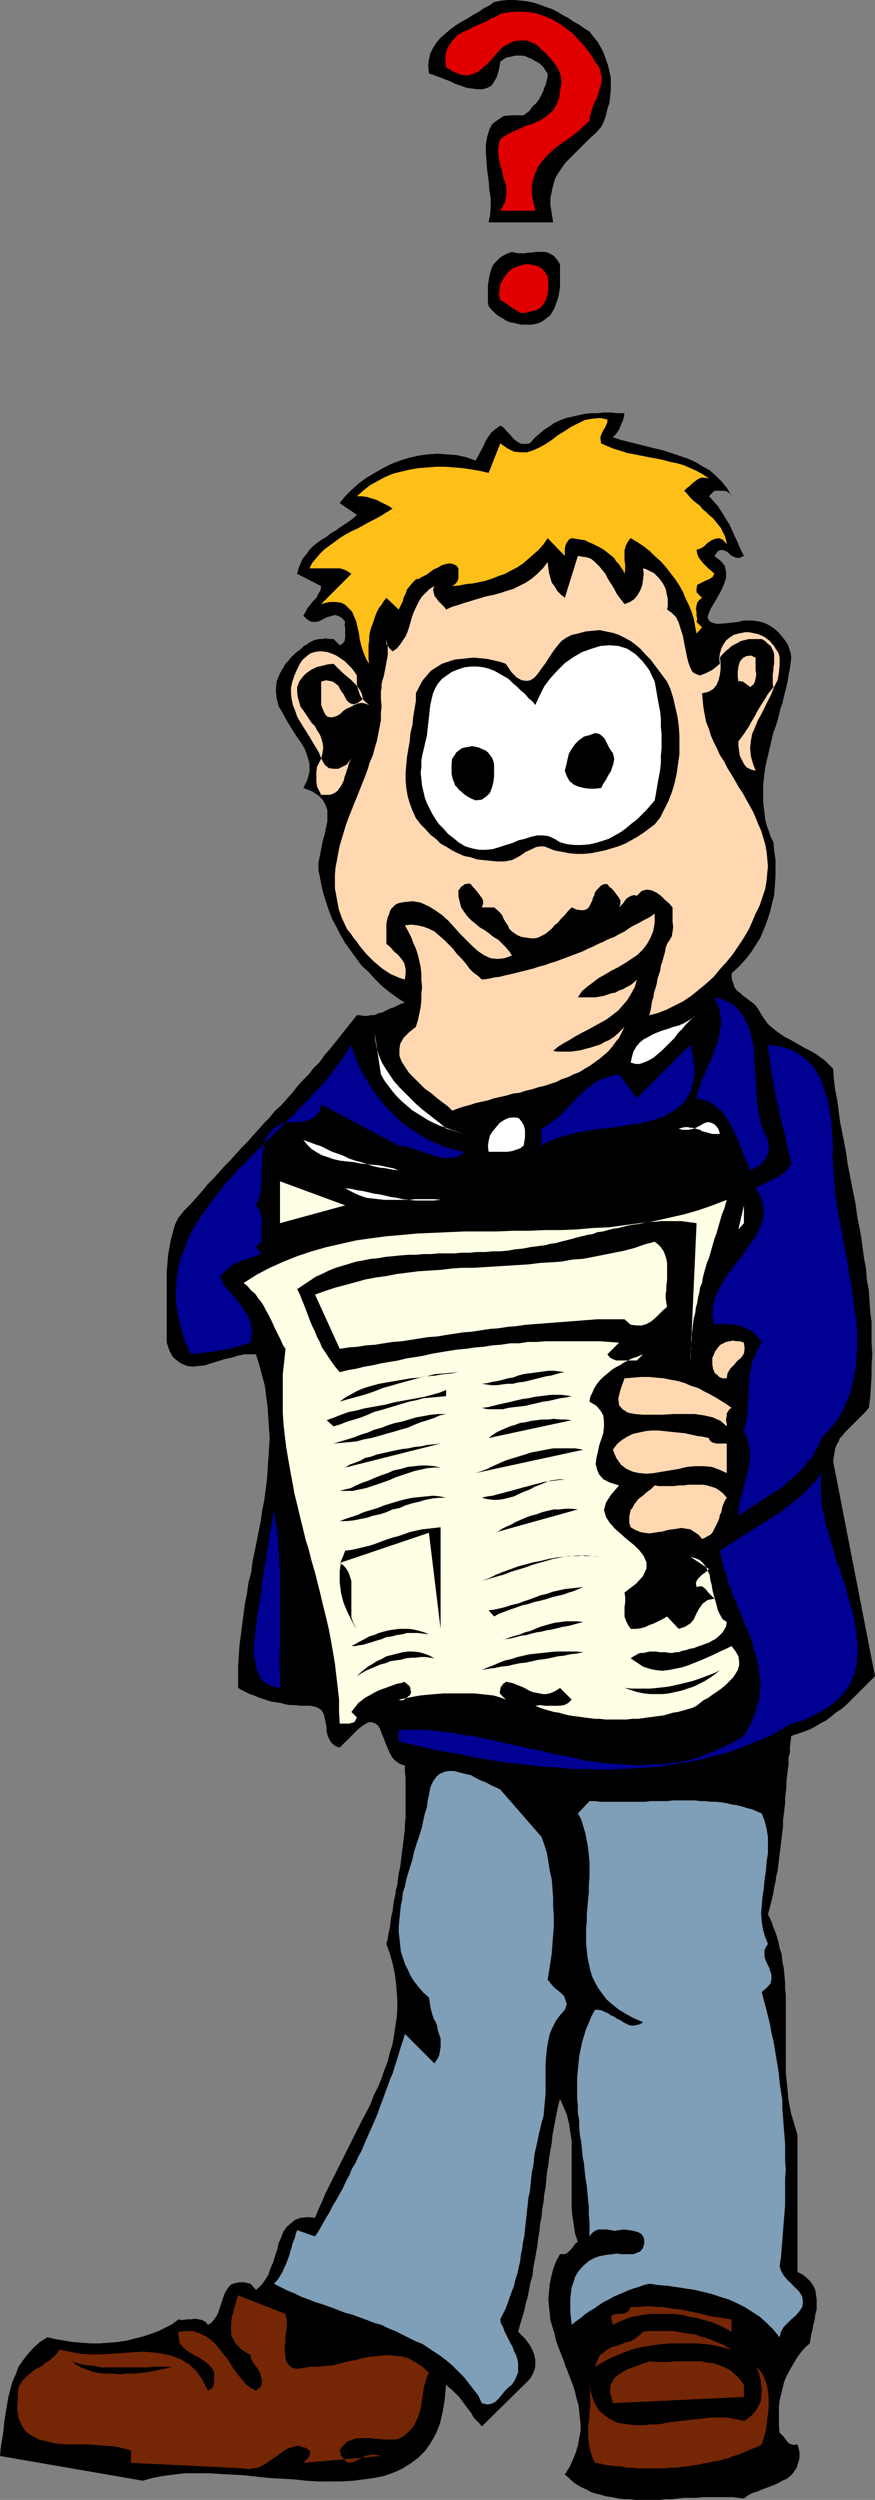 <?xml version="1.0" encoding="UTF-8" standalone="no"?>
<svg
   version="1.0"
   width="54.53mm"
   height="155.711mm"
   id="svg66"
   sodipodi:docname="Reading News 01.wmf"
   xmlns:inkscape="http://www.inkscape.org/namespaces/inkscape"
   xmlns:sodipodi="http://sodipodi.sourceforge.net/DTD/sodipodi-0.dtd"
   xmlns="http://www.w3.org/2000/svg"
   xmlns:svg="http://www.w3.org/2000/svg">
  <rect width="100%" height="100%" fill="#808080" stroke="none"/>
  <sodipodi:namedview
     id="namedview66"
     pagecolor="#ffffff"
     bordercolor="#000000"
     borderopacity="0.25"
     inkscape:showpageshadow="2"
     inkscape:pageopacity="0.0"
     inkscape:pagecheckerboard="0"
     inkscape:deskcolor="#d1d1d1"
     inkscape:document-units="mm" />
  <defs
     id="defs1">
    <pattern
       id="WMFhbasepattern"
       patternUnits="userSpaceOnUse"
       width="6"
       height="6"
       x="0"
       y="0" />
  </defs>
  <path
     style="fill:#000000;fill-opacity:1;fill-rule:evenodd;stroke:none"
     d="m 138.852,7.433 0.97,1.293 0.97,1.131 0.808,1.454 0.647,1.293 0.485,1.454 0.485,1.293 0.323,1.454 0.323,1.454 v 1.454 1.454 l -0.162,1.616 -0.162,1.454 -0.485,1.454 -0.323,1.454 -0.485,1.454 -0.647,1.293 -1.293,1.454 -1.293,1.131 -1.293,1.293 -1.132,1.131 -1.131,1.131 -1.132,1.131 -1.132,1.131 -0.808,1.131 -0.97,1.454 -0.647,1.131 -0.485,1.616 -0.323,1.454 -0.323,1.616 v 1.616 l 0.323,1.939 0.323,2.101 h -15.195 l 0.323,-1.616 0.162,-1.939 v -2.101 l -0.323,-2.101 -0.162,-2.101 -0.323,-2.262 -0.162,-2.101 -0.162,-2.101 v -2.101 l 0.323,-1.778 0.485,-1.616 0.647,-1.293 1.293,-0.97 1.455,-0.97 2.101,-0.162 h 2.586 l 0.647,-0.485 0.647,-0.485 0.485,-0.646 0.485,-0.646 0.647,-0.485 0.323,-0.485 0.485,-0.646 0.323,-0.646 0.323,-0.646 0.323,-0.646 0.162,-0.646 0.323,-0.646 0.162,-0.646 0.162,-0.646 0.162,-0.808 V 17.29 l -0.485,-0.646 -0.485,-0.808 -0.647,-0.646 -0.647,-0.485 -0.647,-0.323 -0.808,-0.485 -0.808,-0.323 -0.647,-0.323 -0.808,-0.162 h -0.808 -0.808 l -0.647,0.162 -0.808,0.162 -0.808,0.162 -0.647,0.485 -0.647,0.485 -0.323,1.939 -0.485,1.616 -0.647,1.131 -0.647,0.97 -0.97,0.485 -1.132,0.323 h -1.132 l -1.293,-0.162 -1.293,-0.162 -1.293,-0.485 -1.455,-0.485 -1.293,-0.646 -1.293,-0.485 -1.293,-0.485 -1.293,-0.485 -0.97,-0.323 -0.162,-1.778 0.162,-1.454 0.323,-1.454 0.647,-1.293 0.808,-1.293 0.97,-1.131 1.132,-0.97 1.131,-0.97 1.293,-0.97 1.293,-0.808 1.455,-0.808 1.293,-0.808 1.455,-0.808 1.132,-0.808 1.293,-0.646 1.131,-0.808 1.616,-0.323 L 119.616,0 h 1.616 l 1.616,0.162 1.455,0.162 1.455,0.323 1.455,0.485 1.293,0.485 1.455,0.485 1.293,0.646 1.293,0.808 1.293,0.646 1.132,0.808 1.455,0.808 1.132,0.808 z"
     id="path1" />
  <path
     style="fill:#e00000;fill-opacity:1;fill-rule:evenodd;stroke:none"
     d="m 140.145,14.543 0.647,0.808 0.485,0.808 0.162,0.97 0.323,0.808 v 0.808 l -0.162,0.97 -0.323,0.97 -0.162,0.808 -0.323,0.97 -0.323,0.808 -0.485,0.97 -0.323,0.808 -0.323,0.97 -0.162,0.808 -0.323,0.808 v 0.808 l -1.293,1.131 -1.132,1.131 -1.455,1.131 -1.293,0.97 -1.455,0.97 -1.293,0.97 -1.293,1.131 -1.131,1.131 -0.97,1.131 -0.808,1.131 -0.647,1.454 -0.485,1.454 -0.323,1.616 v 1.778 l 0.323,1.939 0.485,2.101 h -8.244 l 0.647,-1.131 0.485,-0.97 0.162,-0.97 0.162,-1.131 v -0.97 l -0.162,-0.97 -0.323,-0.97 -0.323,-0.97 -0.162,-1.131 -0.323,-0.97 -0.323,-1.131 -0.162,-0.97 -0.162,-1.131 v -1.131 l 0.162,-1.131 0.323,-1.131 0.808,-0.646 1.131,-0.646 0.97,-0.485 1.131,-0.485 1.132,-0.485 0.97,-0.485 1.293,-0.323 0.97,-0.485 1.132,-0.485 0.97,-0.646 0.97,-0.808 0.808,-0.646 0.647,-0.97 0.485,-0.97 0.485,-1.293 0.162,-1.454 0.162,-0.97 0.162,-0.808 V 18.745 l -0.162,-0.808 -0.162,-0.646 -0.323,-0.808 -0.323,-0.646 -0.485,-0.646 -0.485,-0.646 -0.485,-0.646 -0.647,-0.646 -0.485,-0.646 -0.647,-0.485 -0.647,-0.646 -0.647,-0.646 -0.647,-0.485 -1.94,-0.808 h -1.616 l -1.455,0.162 -1.293,0.646 -1.293,0.646 -0.97,0.97 -0.97,1.131 -0.97,1.131 -0.97,0.97 -1.131,0.97 -0.97,0.808 -1.293,0.485 -1.131,0.323 -1.455,-0.162 -1.616,-0.646 -1.94,-1.131 -0.162,-1.454 v -1.454 l 0.323,-1.131 0.485,-0.97 0.647,-0.97 0.647,-0.808 0.808,-0.808 1.131,-0.646 1.132,-0.485 1.131,-0.646 1.132,-0.485 1.132,-0.485 1.131,-0.485 1.132,-0.646 1.132,-0.485 0.97,-0.646 1.778,-0.323 1.778,-0.162 h 1.778 l 1.778,0.162 1.616,0.323 1.455,0.485 1.616,0.646 1.455,0.808 1.293,0.808 1.293,0.97 1.293,0.97 1.131,1.293 1.132,1.131 1.131,1.454 0.97,1.293 z"
     id="path2" />
  <path
     style="fill:#000000;fill-opacity:1;fill-rule:evenodd;stroke:none"
     d="m 131.901,62.213 v 1.131 1.131 0.97 1.131 0.97 l -0.162,1.131 -0.162,0.97 -0.323,1.131 -0.323,0.808 -0.323,0.97 -0.485,0.808 -0.485,0.808 -0.808,0.646 -0.808,0.646 -0.808,0.485 -1.132,0.323 -0.808,0.162 h -0.808 -0.808 -0.808 l -0.808,-0.162 -0.647,-0.162 -0.808,-0.162 -0.647,-0.162 -0.808,-0.323 -0.647,-0.485 -0.647,-0.323 -0.485,-0.323 -0.647,-0.485 -0.647,-0.646 -0.485,-0.485 -0.485,-0.646 -0.162,-0.97 v -0.97 -1.131 -0.97 -0.97 l 0.162,-0.97 0.162,-0.97 0.162,-0.808 0.323,-0.97 0.323,-0.808 0.485,-0.646 0.647,-0.646 0.647,-0.646 0.808,-0.485 0.97,-0.485 0.97,-0.323 0.647,0.162 0.808,0.162 h 0.808 0.808 l 0.808,-0.162 h 0.808 l 0.808,-0.162 h 0.808 0.647 0.808 l 0.647,0.162 0.647,0.323 0.647,0.323 0.485,0.485 0.647,0.808 z"
     id="path3" />
  <path
     style="fill:#e00000;fill-opacity:1;fill-rule:evenodd;stroke:none"
     d="m 128.992,65.121 0.162,1.293 v 1.454 l -0.162,1.293 -0.323,1.293 -0.647,1.131 -0.647,0.808 -1.132,0.646 -1.455,0.323 -1.132,0.323 h -0.97 l -0.808,-0.485 -0.808,-0.485 -0.808,-0.485 -0.808,-0.646 -0.808,-0.485 -0.808,-0.485 -0.323,-1.293 0.162,-1.293 0.162,-1.131 0.647,-1.131 0.485,-0.808 0.808,-0.97 0.808,-0.646 0.97,-0.485 0.97,-0.323 1.131,-0.323 h 0.97 l 0.97,0.162 1.131,0.323 0.808,0.485 0.808,0.808 z"
     id="path4" />
  <path
     style="fill:#000000;fill-opacity:1;fill-rule:evenodd;stroke:none"
     d="m 147.096,97.278 -0.162,0.808 -0.162,0.808 -0.323,0.646 -0.323,0.808 -0.323,0.808 -0.323,0.485 -0.485,0.646 -0.647,0.646 1.94,0.646 1.94,0.485 1.94,0.485 1.94,0.485 1.94,0.485 2.101,0.485 1.94,0.646 1.94,0.646 1.94,0.646 1.778,0.808 1.616,0.97 1.778,0.97 1.455,1.293 1.455,1.454 1.293,1.616 0.97,1.778 -0.162,-0.485 -0.485,-0.323 -0.485,-0.323 -0.647,-0.162 h -0.485 -0.647 -0.647 -0.485 l -1.293,1.293 0.647,0.646 0.808,0.97 0.647,0.646 0.485,0.808 0.647,0.97 0.485,0.808 0.485,0.808 0.647,0.97 0.323,0.808 0.485,0.97 0.323,0.808 0.485,0.97 0.485,1.131 0.323,0.808 0.485,0.97 0.485,0.97 -1.132,0.485 -0.97,-0.162 -0.97,-0.485 -0.647,-0.646 -0.808,-0.485 -0.808,-0.162 -0.808,0.323 -0.808,1.131 1.455,1.131 0.97,1.131 0.323,1.454 v 1.454 l -0.485,1.454 -0.647,1.454 -0.808,1.454 -0.808,1.454 -0.808,1.293 -0.485,1.131 -0.323,0.97 0.323,0.808 0.647,0.485 1.293,0.323 2.101,-0.162 2.91,-0.323 1.132,-0.323 h 0.97 1.131 l 1.132,0.162 0.97,0.162 0.97,0.323 0.97,0.485 0.97,0.646 0.808,0.646 0.647,0.646 0.647,0.808 0.647,0.808 0.647,0.97 0.323,0.97 0.323,0.97 0.162,1.131 -0.162,1.293 -0.162,1.293 -0.323,1.454 -0.162,1.293 -0.323,1.454 -0.323,1.293 -0.323,1.293 -0.323,1.454 -0.485,1.293 -0.323,1.454 -0.323,1.293 -0.485,1.454 -0.485,1.293 -0.323,1.293 -0.323,1.454 -0.323,1.293 -0.323,1.454 -0.323,1.293 -0.323,1.454 -0.162,1.293 -0.162,1.454 -0.162,1.293 v 1.293 1.454 1.293 l 0.162,1.454 0.162,1.293 0.162,1.454 0.323,1.293 0.485,1.293 0.485,1.454 0.647,1.293 0.162,2.101 0.323,1.939 v 2.101 1.939 l -0.162,2.262 -0.162,2.101 -0.485,1.939 -0.485,2.101 -0.647,1.939 -0.808,2.101 -0.808,1.939 -1.132,1.778 -1.131,1.778 -1.293,1.616 -1.455,1.616 -1.778,1.616 v 0.97 l 0.162,0.808 0.323,0.808 0.162,0.646 0.485,0.646 0.485,0.485 0.485,0.323 0.647,0.646 0.485,0.323 0.647,0.485 0.647,0.485 0.647,0.485 0.485,0.485 0.485,0.646 0.485,0.808 0.485,0.808 0.647,0.97 0.808,1.131 0.97,0.808 0.97,0.808 1.131,0.808 0.97,0.646 1.293,0.646 1.132,0.646 1.132,0.646 1.131,0.646 1.293,0.646 1.132,0.646 1.132,0.808 1.131,0.808 0.97,0.97 0.97,0.97 0.162,2.424 0.323,2.585 0.485,2.424 0.323,2.424 0.323,2.585 0.485,2.424 0.485,2.424 0.485,2.585 0.323,2.424 0.485,2.424 0.485,2.585 0.485,2.424 0.485,2.424 0.323,2.585 0.485,2.424 0.485,2.585 0.323,2.424 0.323,2.424 0.485,2.585 0.162,2.424 0.485,2.585 0.162,2.424 0.162,2.585 0.323,2.424 v 2.424 2.585 l 0.162,2.585 -0.162,2.585 v 2.424 l -0.162,2.585 -0.162,2.585 -0.323,2.424 -0.808,0.97 -0.808,0.808 -0.647,0.646 -0.808,0.808 -0.647,0.646 -0.647,0.646 -0.647,0.646 -0.647,0.646 -0.485,0.646 -0.647,0.646 -0.323,0.808 -0.485,0.808 -0.323,0.808 -0.162,0.97 -0.162,0.97 -0.162,1.131 9.86,50.578 -1.132,1.131 -1.132,1.131 -1.131,1.131 -1.132,1.131 -1.132,1.131 -1.131,1.131 -1.132,0.97 -1.293,0.808 -1.131,0.97 -1.293,0.97 -1.293,0.646 -1.293,0.808 -1.293,0.646 -1.293,0.485 -1.455,0.485 -1.455,0.485 -0.162,1.293 -0.162,1.293 v 1.293 l -0.323,1.293 v 1.454 l -0.162,1.293 -0.162,1.293 -0.162,1.293 v 1.454 l -0.162,1.293 -0.162,1.293 v 1.293 l -0.162,1.454 -0.162,1.293 -0.162,1.293 v 1.454 l -0.162,1.293 -0.162,1.293 -0.162,1.454 -0.162,1.293 -0.162,1.131 -0.162,1.454 -0.162,1.293 -0.162,1.293 -0.323,1.293 -0.162,1.293 -0.323,1.293 -0.162,1.293 -0.323,1.293 -0.323,1.293 -0.323,1.293 -0.323,1.131 0.808,1.616 0.485,1.454 0.647,1.616 0.485,1.616 0.323,1.616 0.485,1.454 0.162,1.616 0.323,1.616 0.162,1.616 0.162,1.778 v 1.454 l 0.162,1.616 v 1.778 1.616 1.616 1.616 1.616 1.616 1.616 1.778 1.616 1.616 1.616 l 0.162,1.616 0.162,1.616 0.162,1.616 0.162,1.778 0.323,1.616 0.323,1.616 0.485,1.616 0.485,1.616 0.485,1.616 v 2.262 2.262 2.101 1.939 1.939 1.939 1.778 1.939 1.778 1.939 1.778 2.101 1.939 2.101 2.262 2.262 l 1.293,0.646 0.97,0.808 0.808,0.808 0.647,0.97 0.485,0.97 0.162,1.131 0.162,1.131 v 1.293 1.131 l -0.323,1.131 -0.162,1.293 -0.323,1.131 -0.162,1.131 -0.323,1.131 -0.162,1.131 -0.162,0.97 -1.132,0.97 -0.97,1.131 -0.808,1.131 -0.808,1.293 -0.647,1.131 -0.647,1.131 -0.647,1.293 -0.485,1.293 -0.323,1.454 -0.323,1.293 -0.323,1.293 -0.162,1.454 v 1.454 1.616 1.454 l 0.162,1.616 0.485,0.485 0.485,0.485 0.323,0.485 0.485,0.646 0.485,0.485 0.485,0.162 0.647,0.162 0.808,-0.162 0.485,1.778 v 1.454 l -0.323,1.131 -0.323,1.131 -0.647,0.97 -0.647,0.808 -0.97,0.808 -1.132,0.485 -1.132,0.646 -1.131,0.485 -1.293,0.485 -1.293,0.485 -1.132,0.485 -1.132,0.323 -1.131,0.646 -0.808,0.646 -1.293,-0.162 -1.455,-0.162 h -1.293 -1.455 -1.455 -1.293 -1.455 l -1.455,0.162 h -1.455 -1.455 l -1.455,0.162 -1.455,0.162 h -1.455 l -1.455,0.162 h -1.455 -1.455 -1.455 -1.293 l -1.455,-0.162 h -1.293 l -1.293,-0.162 -1.455,-0.323 -1.293,-0.162 -1.132,-0.323 -1.293,-0.323 -1.131,-0.323 -1.132,-0.646 -1.132,-0.485 -1.131,-0.646 -0.97,-0.646 -0.97,-0.97 -0.97,-0.808 1.132,-1.778 0.808,-1.778 0.647,-1.616 0.485,-1.616 0.323,-1.778 0.323,-1.616 v -1.616 l -0.162,-1.454 -0.162,-1.616 -0.162,-1.454 -0.485,-1.616 -0.323,-1.454 -0.485,-1.616 -0.647,-1.616 -0.485,-1.293 -0.647,-1.616 -0.485,-1.454 -0.647,-1.616 -0.647,-1.616 -0.485,-1.454 -0.323,-1.616 -0.485,-1.454 -0.485,-1.616 -0.162,-1.616 -0.162,-1.616 -0.162,-1.778 0.162,-1.616 0.162,-1.778 0.323,-1.616 0.485,-1.939 0.647,-1.778 0.97,-1.778 h 0.647 0.485 l 0.647,-0.323 0.485,-0.485 0.485,-0.485 0.485,-0.646 0.323,-0.485 0.647,-0.485 -0.647,-1.939 -0.323,-2.101 -0.323,-2.101 -0.162,-2.101 v -2.262 -2.262 -2.262 -2.262 -2.101 -2.101 -2.262 l -0.323,-2.101 -0.323,-2.101 -0.485,-1.939 -0.808,-1.939 -0.808,-1.778 -0.485,1.778 -0.323,1.616 -0.323,1.778 -0.323,1.616 -0.323,1.778 -0.162,1.778 -0.323,1.778 -0.323,1.778 -0.162,1.616 -0.323,1.778 -0.162,1.778 -0.162,1.778 -0.323,1.616 -0.162,1.778 -0.323,1.778 -0.162,1.778 -0.323,1.616 -0.162,1.778 -0.323,1.778 -0.162,1.616 -0.323,1.778 -0.323,1.778 -0.323,1.616 -0.162,1.778 -0.485,1.616 -0.323,1.616 -0.323,1.778 -0.485,1.616 -0.323,1.616 -0.485,1.616 -0.485,1.616 -0.485,1.778 0.485,0.485 0.647,0.646 0.485,0.485 0.485,0.646 0.485,0.646 0.485,0.808 0.323,0.646 0.323,0.808 0.162,0.646 0.162,0.808 v 0.808 0.646 l -0.162,0.808 -0.323,0.808 -0.323,0.646 -0.485,0.808 -11.315,11.15 -0.485,-0.646 -0.647,-0.646 -0.485,-0.485 -0.485,-0.646 -0.323,-0.646 -0.485,-0.646 -0.485,-0.646 -0.485,-0.646 -0.485,-0.646 -0.485,-0.646 -0.485,-0.646 -0.485,-0.485 -0.647,-0.646 -0.647,-0.646 -0.647,-0.485 -0.647,-0.646 -0.323,3.555 -0.485,2.909 -0.647,2.747 -0.97,2.424 -1.293,2.262 -1.293,1.778 -1.616,1.616 -1.778,1.293 -1.778,1.131 -2.101,0.97 -2.263,0.808 -2.425,0.485 -2.425,0.323 -2.425,0.323 -2.748,0.162 H 77.751 75.003 l -2.748,-0.162 -2.91,-0.323 -2.91,-0.162 -2.91,-0.162 -3.071,-0.323 -2.91,-0.323 -2.91,-0.162 -2.91,-0.162 -2.748,-0.162 h -2.748 -2.748 l -2.586,0.323 -2.586,0.323 -2.425,0.485 L 33.622,583.99 0,578.173 l 0.162,-1.778 0.323,-2.101 0.323,-1.939 0.162,-1.939 0.323,-2.101 0.323,-1.939 0.323,-1.939 0.485,-1.939 0.485,-1.778 0.808,-1.778 0.647,-1.778 1.132,-1.616 1.132,-1.454 1.293,-1.454 1.455,-1.293 1.778,-1.131 2.101,0.485 1.94,0.323 2.101,0.323 1.94,0.162 2.101,0.162 h 2.101 l 2.101,-0.162 2.101,-0.162 2.101,-0.323 1.94,-0.485 1.94,-0.485 1.94,-0.646 1.778,-0.646 1.616,-0.808 1.616,-0.808 1.455,-1.131 0.97,0.162 0.97,-0.162 h 0.97 l 0.97,-0.162 0.97,0.162 0.808,0.162 0.808,0.485 0.485,0.646 0.808,-0.485 0.647,-0.808 0.485,-0.646 0.485,-0.97 0.323,-0.97 0.323,-0.97 0.323,-0.97 0.323,-0.97 0.323,-0.808 0.485,-0.808 0.485,-0.646 0.485,-0.485 0.97,-0.323 0.97,-0.162 h 1.132 l 1.455,0.323 1.293,1.454 1.132,-0.97 0.97,-1.293 0.808,-1.293 0.485,-1.454 0.647,-1.454 0.485,-1.616 0.485,-1.454 0.323,-1.454 0.647,-1.454 0.485,-1.293 0.808,-1.131 0.97,-0.808 0.97,-0.808 1.293,-0.485 1.616,-0.162 1.778,0.162 0.808,-1.939 0.808,-1.778 0.808,-1.939 0.97,-1.939 0.97,-1.939 0.97,-1.939 0.97,-1.939 0.97,-1.939 0.97,-1.939 0.97,-1.939 0.97,-1.939 0.97,-1.939 0.97,-1.778 0.97,-1.939 0.808,-2.101 0.97,-1.939 0.808,-1.939 0.647,-1.939 0.808,-2.101 0.485,-1.939 0.647,-2.101 0.323,-1.939 0.323,-2.101 0.323,-2.101 0.162,-2.101 v -2.101 l -0.162,-2.101 -0.162,-2.101 -0.323,-2.262 -0.485,-2.262 -0.647,-2.262 -0.808,-2.262 0.323,-1.131 0.162,-1.293 0.323,-1.293 0.162,-1.293 0.162,-1.293 0.323,-1.293 0.162,-1.293 0.162,-1.293 0.323,-1.293 0.162,-1.293 0.323,-1.131 0.162,-1.454 0.162,-1.293 0.323,-1.293 0.162,-1.293 0.162,-1.293 0.162,-1.293 0.162,-1.293 0.162,-1.293 0.162,-1.293 0.162,-1.293 v -1.293 l 0.162,-1.454 v -1.293 -1.293 -1.293 -1.454 -1.293 -1.454 -1.293 l -0.162,-1.454 v -1.454 l -1.132,-0.323 -0.97,-0.646 -0.808,-0.808 -0.647,-1.131 -0.485,-1.131 -0.485,-1.131 -0.485,-1.293 -0.485,-1.131 -0.323,-0.97 -0.485,-0.808 -0.647,-0.485 -0.808,-0.323 h -0.808 l -1.132,0.646 -1.293,0.97 -1.616,1.616 -2.748,2.747 -0.97,-0.323 -0.808,-0.646 -0.485,-0.646 -0.323,-0.646 -0.323,-0.808 -0.162,-0.646 v -0.97 l -0.162,-0.808 -0.162,-0.808 -0.162,-0.808 -0.162,-0.646 -0.323,-0.646 -0.323,-0.485 -0.808,-0.485 -0.808,-0.323 -1.132,-0.162 h -1.132 -1.132 l -1.293,-0.162 h -1.132 l -0.97,-0.162 -1.132,-0.323 -1.132,-0.162 -1.132,-0.162 -0.97,-0.323 -0.97,-0.323 -0.97,-0.323 -1.132,-0.485 -0.97,-0.323 -0.97,-0.485 -0.97,-0.485 -0.808,-0.485 v -2.424 -2.585 l 0.162,-2.585 0.162,-2.424 0.323,-2.424 0.323,-2.585 0.323,-2.424 0.323,-2.424 0.485,-2.424 0.323,-2.424 0.647,-2.424 0.323,-2.585 0.485,-2.262 0.485,-2.424 0.485,-2.424 0.485,-2.424 0.323,-2.424 0.485,-2.424 0.323,-2.424 0.323,-2.424 0.162,-2.424 0.162,-2.424 0.162,-2.424 0.162,-2.424 -0.162,-2.424 -0.162,-2.424 -0.162,-2.585 -0.323,-2.424 -0.323,-2.585 -0.647,-2.424 -0.647,-2.424 -0.808,-2.585 h -1.293 -1.455 l -1.455,0.323 -1.616,0.485 -1.616,0.323 -1.455,0.485 -1.616,0.485 -1.455,0.485 -1.455,0.162 -1.455,0.162 -1.293,-0.162 -1.293,-0.485 -0.97,-0.646 -1.132,-0.97 -0.808,-1.454 -0.647,-1.939 v -1.778 -1.454 -1.939 -1.778 -1.939 -1.939 -1.939 -1.939 -1.939 l 0.162,-1.939 0.162,-2.101 0.323,-1.778 0.323,-1.778 0.485,-1.778 0.485,-1.778 0.808,-1.616 1.293,-1.616 1.455,-1.454 1.455,-1.616 1.293,-1.454 1.293,-1.616 1.455,-1.454 1.293,-1.454 1.293,-1.454 1.455,-1.454 1.293,-1.454 1.293,-1.454 1.455,-1.454 1.293,-1.454 1.293,-1.454 1.293,-1.454 1.293,-1.293 1.293,-1.616 1.455,-1.293 1.293,-1.454 1.293,-1.454 1.132,-1.454 1.293,-1.454 1.455,-1.454 1.132,-1.454 1.455,-1.454 1.132,-1.616 1.293,-1.454 1.293,-1.616 1.293,-1.616 1.132,-1.454 1.293,-1.616 1.293,-1.616 h 0.808 l 0.808,0.162 h 0.808 l 0.808,-0.162 H 87.934 l 0.647,-0.162 0.647,-0.323 0.808,-0.162 0.647,-0.323 0.647,-0.323 0.647,-0.323 0.647,-0.162 0.647,-0.323 0.647,-0.323 0.647,-0.323 0.808,-0.162 -1.94,-1.293 -1.778,-1.293 -1.778,-1.454 -1.616,-1.616 -1.455,-1.616 -1.616,-1.454 -1.293,-1.778 -1.293,-1.778 -1.293,-1.778 -1.132,-1.939 -0.97,-1.939 -0.97,-1.778 -0.808,-2.101 -0.647,-1.939 -0.647,-2.101 -0.485,-2.101 -0.323,-1.778 -0.323,-1.454 v -1.778 l 0.323,-1.616 0.323,-1.616 0.323,-1.778 0.485,-1.616 0.323,-1.616 0.323,-1.454 v -1.454 -1.293 l -0.485,-1.293 -0.647,-1.131 -0.97,-0.97 -1.455,-0.97 -2.101,-0.808 0.97,-1.939 0.485,-1.939 v -1.778 l -0.485,-1.778 -0.647,-1.778 -0.97,-1.616 -1.132,-1.616 -1.132,-1.778 -0.97,-1.616 -0.97,-1.778 -0.97,-1.616 -0.485,-1.939 -0.162,-1.778 0.162,-2.101 0.808,-1.939 1.293,-2.262 0.647,-0.646 0.485,-0.646 0.647,-0.646 0.647,-0.646 0.647,-0.485 0.647,-0.485 0.647,-0.646 0.647,-0.323 0.647,-0.485 0.647,-0.323 0.808,-0.323 0.808,-0.162 h 0.647 l 0.808,-0.162 0.97,0.162 h 0.97 l 1.455,1.454 0.647,-0.323 0.485,-0.646 0.162,-0.808 v -0.646 -0.808 -0.808 l -0.162,-0.808 0.162,-0.646 -0.647,-0.808 -0.485,-0.323 -0.647,-0.323 -0.647,-0.162 -0.647,0.162 -0.485,0.162 -0.647,0.162 -0.647,0.323 -0.647,0.323 -0.647,0.323 -0.647,0.162 h -0.647 -0.485 l -0.647,-0.323 -0.647,-0.485 -0.647,-0.646 0.485,-0.808 0.485,-0.97 0.647,-0.808 0.647,-0.808 0.808,-0.808 0.485,-0.97 0.485,-0.808 0.162,-0.97 -5.658,-2.909 0.323,-1.293 0.485,-1.131 0.485,-1.131 0.808,-0.97 0.808,-1.131 0.808,-0.808 0.97,-0.808 1.132,-0.808 1.132,-0.646 0.97,-0.808 1.132,-0.646 1.132,-0.808 0.97,-0.646 0.97,-0.646 1.132,-0.808 0.808,-0.808 -4.041,-2.747 1.293,-1.616 1.616,-1.616 1.616,-1.454 1.778,-1.293 1.94,-1.131 1.94,-1.131 1.94,-0.97 2.101,-0.808 2.101,-0.646 2.101,-0.485 2.263,-0.323 2.263,-0.162 2.263,0.162 2.263,0.162 2.263,0.485 2.263,0.808 0.647,-1.131 0.485,-0.97 0.647,-1.131 0.485,-1.131 0.647,-1.131 0.808,-1.131 0.97,-0.808 1.132,-0.808 0.808,0.485 0.808,0.97 0.808,0.808 0.647,0.808 0.808,0.646 0.808,0.485 1.131,0.162 1.132,-0.162 1.132,-1.293 1.131,-0.97 1.132,-0.97 1.293,-0.808 1.131,-0.808 1.455,-0.646 1.293,-0.485 1.455,-0.323 1.455,-0.323 1.455,-0.323 1.455,-0.162 h 1.616 l 1.455,-0.162 h 1.616 l 1.616,0.162 z"
     id="path5" />
  <path
     style="fill:#ffbf19;fill-opacity:1;fill-rule:evenodd;stroke:none"
     d="m 143.055,98.732 v 0.646 l -0.323,0.808 -0.323,0.646 -0.323,0.485 -0.323,0.646 -0.323,0.808 v 0.646 l 0.162,0.97 1.455,0.646 1.616,0.646 1.616,0.485 1.455,0.485 1.778,0.323 1.616,0.323 1.616,0.323 1.778,0.323 1.616,0.323 1.778,0.485 1.616,0.323 1.616,0.485 1.455,0.646 1.455,0.646 1.455,0.808 1.455,0.97 -0.97,-0.162 h -0.808 l -0.808,0.323 -0.647,0.485 -0.647,0.485 -0.647,0.646 -0.647,0.485 -0.647,0.646 0.647,0.646 0.647,0.808 0.808,0.808 0.808,0.646 0.808,0.646 0.647,0.808 0.808,0.646 0.808,0.808 0.808,0.646 0.647,0.808 0.647,0.808 0.647,0.808 0.323,0.808 0.485,0.808 0.323,1.131 0.162,0.97 -0.97,-1.131 -0.97,-0.323 -0.808,0.162 -0.808,0.323 -0.97,0.646 -0.808,0.808 -0.808,0.485 -0.97,0.323 0.162,0.97 0.323,0.808 0.485,0.646 0.647,0.808 0.647,0.646 0.647,0.646 0.647,0.485 0.647,0.646 -0.485,0.808 -0.808,0.485 -0.808,0.323 -0.647,0.323 -0.647,0.323 -0.647,0.323 -0.162,0.808 v 0.97 l 1.293,1.293 -0.647,0.485 -0.485,0.646 -0.162,0.646 -0.162,0.808 0.162,0.808 v 0.808 l 0.162,0.808 -0.162,0.646 1.293,1.293 -1.293,1.454 -0.323,-1.616 -0.323,-1.778 -0.485,-1.616 -0.647,-1.616 -0.808,-1.616 -0.647,-1.616 -0.808,-1.454 -0.97,-1.454 -1.131,-1.454 -0.97,-1.293 -1.293,-1.454 -1.293,-1.131 -1.293,-1.293 -1.455,-1.131 -1.455,-0.97 -1.616,-0.97 -0.647,0.808 -0.485,0.97 -0.323,1.131 v 1.131 1.131 l 0.162,1.131 v 1.131 l -0.162,0.97 -0.323,-0.808 -0.485,-0.646 -0.485,-0.808 -0.647,-0.646 -0.485,-0.808 -0.808,-0.646 -0.808,-0.646 -0.808,-0.646 -0.808,-0.485 -0.97,-0.485 -0.97,-0.485 -0.808,-0.323 -0.97,-0.485 -1.132,-0.162 -0.97,-0.162 -0.97,-0.162 -0.647,0.323 -0.323,0.485 -0.323,0.485 -0.162,0.485 -0.162,0.646 v 0.646 0.646 0.485 l -4.041,-4.201 -0.97,1.454 -1.131,1.293 -1.293,1.131 -1.293,1.131 -1.132,0.97 -1.455,0.97 -1.293,0.646 -1.455,0.808 -1.455,0.485 -1.616,0.646 -1.455,0.485 -1.455,0.323 -1.616,0.323 -1.616,0.162 -1.616,0.323 -1.616,0.162 0.485,-0.323 0.485,-0.485 0.323,-0.485 0.162,-0.646 v -0.485 -0.646 -0.646 -0.485 l -0.485,-0.646 -0.647,-0.323 -0.647,-0.162 h -0.647 l -0.647,0.162 -0.647,0.162 -0.647,0.323 -0.485,0.323 -0.808,0.323 -0.485,0.323 -0.647,0.485 -0.647,0.485 -0.647,0.323 -0.647,0.323 -0.485,0.323 -0.808,0.162 -0.808,0.808 -0.647,0.808 -0.647,0.808 -0.323,0.97 -0.485,0.97 -0.162,0.808 -0.485,0.97 -0.485,0.97 -2.91,-2.747 -0.647,0.808 -0.485,0.808 -0.647,0.808 -0.485,0.97 -0.323,0.808 -0.323,0.97 -0.323,0.97 -0.323,0.808 -0.323,1.131 -0.162,0.97 v 0.97 l -0.162,1.131 v 0.97 1.131 1.131 l 0.162,1.131 -0.647,-0.97 -0.485,-1.131 -0.485,-1.293 -0.323,-1.131 -0.323,-1.454 -0.162,-1.293 -0.323,-1.293 -0.323,-1.454 -0.485,-1.131 -0.485,-1.131 -0.808,-0.808 -0.808,-0.808 -0.97,-0.485 -1.293,-0.162 H 77.589 l -1.94,0.485 7.112,-7.11 -0.485,-0.323 -0.485,-0.323 -0.647,-0.323 -0.485,-0.162 -0.647,-0.162 h -0.647 -0.647 -0.647 -0.647 -0.647 -0.647 -0.647 -0.647 -0.647 -0.647 -0.647 l 0.647,-1.293 0.97,-1.131 0.808,-0.97 0.97,-0.97 1.293,-0.97 1.132,-0.808 1.293,-0.97 1.293,-0.808 1.455,-0.808 1.455,-0.646 1.455,-0.808 1.455,-0.808 1.293,-0.646 1.455,-0.808 1.293,-0.808 1.293,-0.808 -0.97,-0.646 -0.97,-0.485 -0.97,-0.485 -0.97,-0.485 -1.132,-0.323 -0.97,-0.323 -1.293,-0.162 H 84.055 l 1.455,-1.293 1.616,-1.293 1.778,-0.97 1.778,-0.97 1.94,-0.808 1.94,-0.485 2.101,-0.485 1.94,-0.323 2.101,-0.162 2.101,-0.162 h 2.101 l 2.101,0.162 1.94,0.162 2.101,0.323 1.94,0.323 2.101,0.485 2.748,-6.948 1.616,1.131 1.616,0.808 1.616,0.162 h 1.455 l 1.455,-0.485 1.455,-0.646 1.455,-0.808 1.455,-0.97 1.455,-1.131 1.616,-0.97 1.455,-0.97 1.616,-0.808 1.616,-0.808 1.778,-0.323 1.778,-0.162 z"
     id="path6" />
  <path
     style="fill:#ffd8b2;fill-opacity:1;fill-rule:evenodd;stroke:none"
     d="m 147.096,142.2 1.293,-0.485 0.97,-0.646 0.808,-0.97 0.647,-1.131 0.485,-1.293 0.162,-1.293 0.162,-1.293 -0.162,-1.293 0.647,0.162 0.647,0.323 0.647,0.323 0.647,0.323 0.647,0.646 0.485,0.485 0.485,0.646 0.485,0.646 0.323,0.646 0.323,0.646 0.162,0.808 0.162,0.808 0.162,0.646 v 0.97 0.808 l -0.162,0.808 1.132,0.808 0.97,0.97 0.647,1.293 0.485,1.616 0.485,1.454 0.323,1.778 0.323,1.616 0.323,1.616 0.323,1.293 0.485,1.293 0.485,0.97 0.808,0.485 0.97,0.323 1.293,-0.485 1.616,-0.808 1.778,-1.454 -0.162,-1.293 0.162,-1.131 0.323,-1.131 0.485,-0.97 0.647,-0.97 0.808,-0.646 0.97,-0.646 1.132,-0.323 0.808,-0.162 0.808,-0.162 h 0.808 l 0.808,0.162 0.808,0.162 0.647,0.162 0.808,0.323 0.647,0.323 0.647,0.485 0.647,0.485 0.485,0.646 0.485,0.485 0.323,0.646 0.485,0.646 0.323,0.646 0.162,0.808 v 1.778 l -0.162,1.778 -0.323,1.778 -0.808,1.616 -0.647,1.616 -0.808,1.616 -0.808,1.616 -0.808,1.616 -0.808,1.454 -0.647,1.616 -0.647,1.454 -0.323,1.778 -0.162,1.616 0.162,1.778 0.485,1.778 0.647,1.778 -1.131,-0.323 -0.97,-0.485 -0.647,-0.808 -0.485,-0.97 -0.485,-0.97 -0.162,-1.131 -0.162,-1.131 v -1.131 l 0.485,-0.646 0.485,-0.646 0.485,-0.646 0.485,-0.808 0.485,-0.646 0.485,-0.97 0.485,-0.808 0.485,-0.808 0.485,-0.97 0.485,-0.808 0.485,-0.808 0.647,-0.97 0.485,-0.808 0.485,-0.808 0.647,-0.808 0.647,-0.808 -0.162,-0.646 v -0.808 -0.808 -0.808 l 0.162,-0.808 v -0.808 l 0.162,-0.808 v -0.646 -0.808 -0.808 l -0.162,-0.646 -0.323,-0.646 -0.323,-0.646 -0.647,-0.485 -0.647,-0.646 -0.808,-0.485 h -0.808 -0.808 -0.647 -0.808 l -0.647,0.162 -0.647,0.162 -0.647,0.162 -0.485,0.323 -0.647,0.323 -0.647,0.323 -0.485,0.323 -0.485,0.485 -0.647,0.485 -0.485,0.485 -0.485,0.485 -0.485,0.646 0.162,1.293 v 1.454 l -0.162,1.293 -0.323,1.293 -0.485,1.131 -0.808,0.97 -1.132,0.646 -1.455,0.323 0.162,1.778 0.162,1.616 0.323,1.778 0.323,1.616 0.647,1.616 0.485,1.616 0.647,1.454 0.808,1.616 0.647,1.454 0.97,1.454 0.808,1.616 0.808,1.293 0.97,1.616 0.808,1.454 0.97,1.454 0.808,1.454 0.808,1.454 0.808,1.454 0.647,1.454 0.647,1.616 0.647,1.454 0.485,1.616 0.485,1.616 0.323,1.778 0.162,1.616 0.162,1.778 -0.162,1.616 -0.162,1.778 -0.323,1.939 -0.647,1.939 -0.647,1.939 -0.97,1.939 -0.808,1.939 -0.808,1.778 -1.132,1.939 -1.293,1.939 -1.293,1.939 -1.455,1.778 -1.616,1.778 -1.455,1.778 -1.778,1.616 -1.778,1.454 -1.778,1.454 -1.94,1.293 -1.94,0.97 -1.94,0.97 -2.101,0.808 -1.94,0.485 0.323,-1.131 0.162,-0.97 0.162,-1.131 0.323,-0.97 0.162,-1.131 0.323,-0.97 0.323,-1.131 0.162,-1.131 0.323,-0.97 0.323,-0.97 0.162,-1.131 0.323,-0.97 0.323,-1.131 0.323,-1.131 0.162,-0.97 0.323,-0.97 0.647,-0.97 0.485,-0.808 0.162,-1.131 0.162,-1.131 -0.162,-1.131 v -1.131 -1.131 -1.131 l -0.808,-0.97 -0.97,-0.808 -0.97,-0.97 -1.132,-0.808 -1.132,-0.485 -1.131,-0.162 -1.132,0.323 -1.132,1.131 -0.647,-0.162 -0.647,0.162 -0.647,0.323 -0.485,0.323 -0.485,0.646 -0.323,0.485 -0.485,0.485 -0.485,0.485 0.323,-0.808 v -0.808 l -0.323,-0.646 -0.485,-0.646 -0.485,-0.646 -0.647,-0.808 -0.647,-0.485 -0.485,-0.646 h -0.808 l -0.647,0.323 -0.485,0.485 -0.485,0.485 -0.485,0.646 -0.162,0.646 -0.323,0.646 -0.162,0.646 -0.323,0.646 -0.323,0.646 -0.323,0.485 -0.485,0.323 -0.485,0.162 h -0.808 l -0.97,-0.162 -1.131,-0.485 -0.808,0.808 -0.808,0.97 -0.808,0.808 -0.808,0.97 -0.808,0.646 -0.647,0.808 -0.808,0.646 -0.808,0.646 -0.647,0.323 -0.97,0.485 -0.808,0.162 h -0.97 l -0.97,-0.162 -1.132,-0.162 -1.131,-0.485 -1.132,-0.808 -0.647,-0.646 -0.323,-0.808 -0.485,-0.646 -0.485,-0.808 -0.323,-0.808 -0.485,-0.646 -0.647,-0.646 -0.808,-0.646 h -2.91 l 0.323,-0.808 v -0.808 l -0.323,-0.646 -0.485,-0.646 -0.485,-0.646 -0.647,-0.808 -0.485,-0.485 -0.485,-0.646 -0.485,-0.162 -0.647,0.162 h -0.323 l -0.323,0.323 -0.323,0.162 -0.323,0.323 -0.162,0.323 -0.323,0.323 v 1.454 l 0.323,1.293 0.323,1.293 0.647,0.97 0.808,1.131 0.97,0.97 0.808,0.646 1.132,0.97 1.131,0.646 1.132,0.808 0.97,0.808 1.132,0.646 0.97,0.97 0.808,0.808 0.808,0.97 0.647,0.97 -1.778,0.646 -1.616,0.162 -1.616,-0.162 -1.455,-0.646 -1.455,-0.97 -1.455,-1.293 -1.293,-1.293 -1.455,-1.454 -1.455,-1.616 -1.293,-1.454 -1.616,-1.454 -1.616,-1.131 -1.616,-0.97 -1.778,-0.808 -1.778,-0.323 -1.94,0.162 -0.97,0.162 -0.647,0.162 -0.647,0.323 -0.485,0.485 -0.485,0.485 -0.323,0.646 -0.162,0.646 -0.323,0.646 -0.162,0.808 -0.162,0.646 v 0.808 0.808 0.97 0.646 0.808 0.808 l 0.97,0.808 0.808,0.97 0.97,0.808 0.808,0.97 0.647,0.97 0.323,1.293 v 1.131 l -0.162,1.454 -1.132,-0.323 -1.132,-0.485 -1.132,-0.485 -0.97,-0.646 -0.97,-0.646 -0.97,-0.808 -0.97,-0.808 -0.808,-0.808 -0.97,-0.97 -0.808,-0.97 -0.808,-0.97 -0.647,-0.97 -0.808,-0.97 -0.647,-0.97 -0.808,-0.97 -0.485,-0.97 -0.808,-1.778 -0.647,-1.778 -0.323,-1.616 -0.323,-1.778 -0.323,-1.778 v -1.616 -1.616 l 0.162,-1.778 0.323,-1.616 0.323,-1.778 0.323,-1.616 0.485,-1.616 0.485,-1.616 0.485,-1.616 0.647,-1.778 0.647,-1.616 0.647,-1.616 0.647,-1.616 0.647,-1.616 0.647,-1.616 0.647,-1.616 0.647,-1.778 0.485,-1.616 0.647,-1.454 0.485,-1.778 0.485,-1.616 0.323,-1.616 0.323,-1.616 0.323,-1.778 v -1.616 l 0.162,-1.616 -0.162,-1.778 v -0.808 -0.97 l 0.162,-0.808 v -0.808 l 0.162,-0.808 0.323,-0.97 0.162,-0.808 0.162,-0.808 0.162,-0.808 0.162,-0.97 0.162,-0.808 0.162,-0.97 v -0.808 -0.97 l -0.162,-0.808 -0.162,-1.131 v 0.646 0.485 l 0.162,0.323 0.323,0.323 0.162,0.323 0.323,0.323 0.323,0.323 0.162,0.162 0.97,-0.646 0.808,-0.97 0.647,-0.97 0.647,-0.97 0.485,-1.131 0.323,-0.97 0.323,-1.131 0.323,-1.131 0.323,-0.97 0.485,-1.131 0.485,-0.97 0.485,-0.97 0.647,-0.97 0.808,-0.808 0.97,-0.97 1.132,-0.646 -0.323,0.808 0.162,0.808 0.162,0.646 0.485,0.646 0.485,0.646 0.647,0.646 0.647,0.646 0.485,0.646 1.455,-0.646 1.616,-0.485 1.455,-0.485 1.616,-0.485 1.616,-0.485 1.616,-0.485 1.616,-0.323 1.778,-0.485 1.455,-0.485 1.616,-0.485 1.616,-0.808 1.293,-0.646 1.455,-0.97 1.293,-1.131 1.293,-1.293 1.132,-1.454 0.162,1.454 0.162,1.131 0.323,1.131 0.323,1.131 0.647,0.808 0.647,1.131 0.808,0.808 0.97,0.808 3.071,-9.857 0.97,0.162 1.132,0.162 0.97,0.323 0.808,0.646 0.647,0.646 0.647,0.646 0.647,0.808 0.647,0.808 0.485,0.97 0.485,0.808 0.647,0.97 0.485,0.808 0.485,0.97 0.647,0.97 0.647,0.808 z"
     id="path7" />
  <path
     style="fill:#000000;fill-opacity:1;fill-rule:evenodd;stroke:none"
     d="m 157.118,160.46 0.808,1.778 0.647,2.101 0.485,2.101 0.485,2.101 0.323,2.262 0.162,2.262 v 2.262 2.262 l -0.323,2.262 -0.323,2.262 -0.485,2.262 -0.647,2.101 -0.808,2.101 -0.97,1.939 -0.97,1.939 -1.293,1.616 -1.293,0.97 -1.293,0.97 -1.455,0.97 -1.455,0.808 -1.455,0.808 -1.616,0.646 -1.616,0.485 -1.616,0.485 -1.616,0.323 -1.616,0.323 -1.778,0.162 h -1.616 l -1.778,-0.162 -1.616,-0.323 -1.778,-0.323 -1.616,-0.646 -0.808,-0.323 h -0.97 l -0.97,0.162 -1.293,0.646 -1.131,0.485 -1.132,0.808 -1.132,0.646 -0.97,0.485 -1.778,0.323 h -1.778 l -1.616,-0.162 -1.616,-0.162 -1.455,-0.162 -1.455,-0.485 -1.616,-0.323 -1.455,-0.646 -1.293,-0.646 -1.293,-0.808 -1.455,-0.808 -1.131,-1.131 -1.293,-0.97 -1.132,-1.293 -1.132,-1.131 -1.132,-1.454 -0.808,-1.778 -0.647,-1.778 -0.485,-1.616 -0.323,-1.939 -0.162,-1.778 v -1.778 l 0.162,-1.939 0.162,-1.778 0.323,-1.939 0.323,-1.778 0.162,-1.939 0.485,-1.939 0.162,-1.778 0.323,-1.939 0.323,-1.939 v -1.778 l 0.808,-1.616 0.808,-1.454 0.97,-1.131 0.97,-1.131 1.293,-0.808 1.293,-0.808 1.455,-0.485 1.455,-0.485 1.455,-0.162 1.616,-0.162 1.455,-0.162 1.616,0.162 1.616,0.162 1.455,0.323 1.455,0.323 1.455,0.485 1.293,1.939 1.293,1.293 1.131,0.646 1.132,0.162 0.97,-0.162 0.97,-0.646 0.808,-0.97 0.808,-1.131 0.97,-1.293 0.808,-1.293 0.97,-1.454 0.97,-1.293 0.97,-1.131 1.132,-0.808 1.293,-0.646 1.455,-0.323 1.778,-0.485 1.616,-0.162 1.778,-0.162 1.455,0.323 1.616,0.323 1.455,0.485 1.293,0.646 1.455,0.808 1.293,0.97 1.132,0.97 1.131,1.293 1.132,1.131 0.97,1.293 0.97,1.293 0.97,1.293 z"
     id="path8" />
  <path
     style="fill:#ffffff;fill-opacity:1;fill-rule:evenodd;stroke:none"
     d="m 154.208,160.46 0.323,1.778 0.323,1.939 0.323,1.778 0.323,1.616 0.162,1.778 v 1.778 l 0.162,1.616 v 1.778 1.616 l -0.162,1.778 v 1.616 l -0.162,1.616 -0.323,1.778 -0.323,1.778 -0.323,1.939 -0.323,1.778 -0.97,1.131 -0.97,1.131 -1.132,1.131 -1.132,1.131 -1.293,0.97 -1.131,0.97 -1.293,0.97 -1.455,0.808 -1.455,0.808 -1.455,0.485 -1.616,0.485 -1.455,0.323 -1.778,0.162 h -1.616 l -1.778,-0.162 -1.778,-0.485 -1.293,-0.808 -1.455,-0.646 -1.293,-0.162 h -1.293 l -1.455,0.323 -1.455,0.485 -1.455,0.323 -1.455,0.646 -1.616,0.485 -1.455,0.485 -1.616,0.485 -1.616,0.162 h -1.616 l -1.616,-0.323 -1.616,-0.485 -1.616,-0.97 -1.132,-0.97 -1.293,-0.97 -0.97,-1.131 -1.132,-1.131 -0.808,-1.131 -0.808,-1.293 -0.647,-1.293 -0.647,-1.293 -0.485,-1.293 -0.323,-1.454 -0.323,-1.293 -0.162,-1.616 -0.162,-1.454 0.162,-1.454 v -1.616 l 0.323,-1.616 0.323,-1.293 0.323,-1.454 0.323,-1.293 0.162,-1.454 0.162,-1.454 0.162,-1.454 0.162,-1.616 0.162,-1.293 0.323,-1.454 0.323,-1.293 0.485,-1.131 0.647,-1.131 0.97,-1.131 1.132,-0.808 1.131,-0.808 1.616,-0.646 1.455,-0.485 1.616,-0.162 h 1.293 l 1.455,0.162 1.293,0.323 1.293,0.485 1.132,0.646 1.132,0.646 1.131,0.646 0.97,0.97 0.97,0.808 0.97,0.97 0.97,0.808 0.808,0.97 0.97,0.808 0.647,0.808 0.97,-2.101 1.132,-2.262 1.455,-1.939 1.616,-1.778 1.778,-1.778 2.101,-1.454 1.94,-1.131 2.263,-0.808 2.101,-0.646 2.101,-0.162 2.101,0.162 2.101,0.646 1.94,1.293 1.616,1.616 1.616,2.101 z"
     id="path9" />
  <path
     style="fill:#ffd8b2;fill-opacity:1;fill-rule:evenodd;stroke:none"
     d="m 84.055,159.006 v 0.97 0.97 l 0.162,0.97 0.323,0.97 0.323,0.97 0.485,0.646 0.808,0.808 0.808,0.646 -0.97,-0.323 -0.808,-0.162 -0.97,0.162 -0.808,0.323 -0.808,0.485 -0.808,0.323 -0.808,0.485 -0.647,0.646 -0.647,0.485 -0.808,0.323 -0.647,0.162 h -0.485 l -0.647,-0.162 -0.485,-0.485 -0.485,-0.97 -0.485,-1.293 v -5.494 l 1.132,-0.323 0.808,0.162 0.808,0.162 0.647,0.485 0.647,0.485 0.323,0.646 0.485,0.808 0.485,0.646 0.323,0.646 0.323,0.646 0.485,0.485 0.485,0.323 0.647,0.162 0.647,-0.162 0.647,-0.323 0.97,-0.808 -0.323,-1.293 -0.647,-1.131 -0.808,-0.97 -0.97,-0.97 -1.132,-0.97 -1.132,-0.97 -0.97,-0.97 -0.97,-0.97 -1.455,0.162 -1.293,0.323 -1.293,0.323 -1.293,0.646 -1.132,0.808 -0.808,0.808 -0.808,1.131 -0.485,1.293 v 1.293 l 0.162,1.131 0.323,1.131 0.323,1.131 0.647,0.808 0.647,0.97 0.647,0.97 0.647,0.97 0.808,0.808 0.485,0.97 0.647,0.97 0.323,0.808 0.323,1.131 0.162,1.131 -0.162,1.293 -0.323,1.293 0.808,1.454 0.97,0.808 1.132,0.162 h 1.132 l 0.97,-0.485 0.97,-0.485 0.647,-0.808 0.485,-0.646 -0.323,0.646 -0.323,0.646 -0.162,0.808 -0.323,0.808 -0.162,0.646 -0.323,0.808 -0.162,0.808 -0.323,0.646 -0.323,0.646 -0.485,0.646 -0.323,0.485 -0.647,0.485 -0.647,0.323 -0.647,0.162 h -0.97 -0.97 l -0.485,-0.97 -0.485,-0.97 -0.162,-1.131 v -1.293 -1.131 l 0.162,-1.131 0.485,-0.97 0.485,-0.97 -0.485,-1.293 -0.647,-1.131 -0.808,-1.293 -0.647,-1.131 -0.808,-1.293 -0.808,-1.293 -0.808,-1.293 -0.647,-1.131 -0.485,-1.454 -0.485,-1.131 -0.323,-1.454 -0.162,-1.293 v -1.454 l 0.323,-1.454 0.485,-1.454 0.647,-1.454 0.647,-1.293 0.647,-0.97 0.97,-0.808 0.808,-0.646 0.97,-0.323 0.97,-0.162 h 0.97 l 1.132,0.162 0.97,0.323 1.132,0.485 0.97,0.646 0.97,0.646 0.808,0.808 0.808,0.808 0.647,0.808 z"
     id="path10" />
  <path
     style="fill:#ffd8b2;fill-opacity:1;fill-rule:evenodd;stroke:none"
     d="m 177.97,154.804 v 0.97 0.97 0.97 l 0.162,0.97 -0.162,0.97 -0.162,0.808 -0.323,0.646 -0.808,0.646 -0.323,-0.323 -0.323,-0.162 -0.323,-0.323 -0.323,-0.162 -0.323,-0.323 h -0.323 l -0.485,-0.162 -0.323,0.162 -0.162,-1.131 v -1.293 l 0.162,-1.131 0.323,-1.131 0.647,-0.808 0.808,-0.485 1.132,-0.162 z"
     id="path11" />
  <path
     style="fill:#000000;fill-opacity:1;fill-rule:evenodd;stroke:none"
     d="m 144.348,177.265 0.323,1.293 -0.162,1.131 -0.323,0.97 -0.323,0.97 -0.647,0.97 -0.485,0.97 -0.647,0.97 -0.485,0.97 -1.455,0.162 h -1.293 l -1.293,-0.162 -1.293,-0.323 -1.132,-0.485 -0.97,-0.808 -0.647,-1.131 -0.485,-1.293 0.323,-1.293 0.323,-1.454 0.323,-1.293 0.647,-1.131 0.808,-1.131 0.97,-0.97 1.132,-0.808 1.293,-0.323 1.293,-0.485 0.97,0.162 0.647,0.485 0.647,0.646 0.485,0.97 0.485,0.97 0.485,0.808 z"
     id="path12" />
  <path
     style="fill:#000000;fill-opacity:1;fill-rule:evenodd;stroke:none"
     d="m 116.383,180.013 v 1.454 1.293 l -0.162,1.293 -0.323,1.293 -0.485,1.293 -0.808,0.808 -1.131,0.808 -1.455,0.162 -0.808,-0.323 -0.647,-0.323 -0.808,-0.485 -0.647,-0.485 -0.485,-0.485 -0.485,-0.323 -0.485,-0.646 -0.485,-0.485 -0.162,-0.646 -0.323,-0.646 -0.162,-0.646 -0.162,-0.808 v -0.646 -0.97 -0.808 l 0.162,-1.131 0.485,-0.646 0.485,-0.808 0.647,-0.485 0.647,-0.485 0.647,-0.162 0.97,-0.162 0.808,-0.162 0.808,0.162 0.808,0.162 0.647,0.323 0.808,0.323 0.647,0.485 0.485,0.646 0.485,0.646 0.323,0.808 z"
     id="path13" />
  <path
     style="fill:#ffd8b2;fill-opacity:1;fill-rule:evenodd;stroke:none"
     d="m 154.208,215.078 v 2.101 l -0.323,1.939 -0.647,1.616 -0.808,1.454 -0.97,1.293 -1.293,1.293 -1.455,0.97 -1.455,0.97 -1.616,0.97 -1.616,0.808 -1.616,0.97 -1.455,0.808 -1.455,1.131 -1.293,0.97 -1.132,0.97 -0.97,1.454 h 0.808 0.647 0.97 0.808 0.808 l 0.97,-0.162 0.97,-0.162 0.97,-0.323 0.97,-0.323 0.97,-0.162 0.808,-0.485 0.97,-0.323 0.808,-0.485 0.97,-0.485 0.808,-0.646 0.647,-0.646 -0.485,1.778 -0.808,1.454 -0.97,1.616 -0.97,1.131 -1.132,1.293 -1.455,1.131 -1.293,0.97 -1.455,0.808 -1.455,0.808 -1.455,0.808 -1.616,0.808 -1.455,0.808 -1.293,0.808 -1.455,0.808 -1.293,0.808 -1.131,0.97 0.97,0.162 h 1.132 0.97 1.131 l 1.132,-0.162 1.132,-0.162 1.131,-0.323 1.293,-0.323 0.97,-0.323 1.131,-0.323 1.132,-0.646 1.131,-0.485 0.97,-0.646 0.97,-0.808 0.808,-0.808 0.808,-0.808 -0.647,1.293 -0.647,1.293 -0.808,0.97 -0.808,1.131 -0.97,1.131 -1.132,0.97 -0.97,0.808 -1.132,0.808 -1.131,0.808 -1.132,0.646 -1.293,0.808 -1.293,0.485 -1.293,0.646 -1.455,0.485 -1.293,0.646 -1.455,0.485 -1.455,0.485 -1.455,0.323 -1.455,0.485 -1.455,0.323 -1.455,0.485 -1.455,0.162 -1.616,0.485 -1.455,0.323 -1.455,0.323 -1.455,0.485 -1.455,0.323 -1.455,0.323 -1.455,0.485 -1.293,0.323 -1.455,0.485 -1.293,0.485 -0.97,-0.97 -1.293,-0.97 -1.293,-0.97 -1.293,-1.131 -1.616,-1.131 -1.293,-1.293 -1.293,-1.293 -1.132,-1.131 -0.97,-1.454 -0.808,-1.293 -0.485,-1.293 v -1.454 l 0.162,-1.293 0.808,-1.454 1.293,-1.293 1.616,-1.293 0.485,-1.616 0.323,-1.454 0.323,-1.616 0.162,-1.616 v -1.454 l 0.162,-1.616 -0.162,-1.616 v -1.454 l -0.162,-1.616 -0.323,-1.454 -0.323,-1.454 -0.485,-1.454 -0.647,-1.454 -0.485,-1.293 -0.647,-1.293 -0.808,-1.454 1.455,-0.162 1.455,0.162 1.455,0.323 1.293,0.485 1.293,0.646 1.131,0.97 1.132,0.97 1.132,1.131 0.97,0.97 0.97,1.293 1.132,1.131 0.97,1.131 0.808,1.131 0.97,0.97 1.132,0.808 0.808,0.808 1.455,-0.162 1.455,-0.323 1.293,-0.162 1.293,-0.323 1.455,-0.323 1.293,-0.323 1.293,-0.323 1.293,-0.323 1.293,-0.323 1.455,-0.485 1.293,-0.323 1.293,-0.485 1.132,-0.323 1.293,-0.485 1.293,-0.485 1.293,-0.485 1.293,-0.485 1.293,-0.485 1.293,-0.646 1.131,-0.485 1.293,-0.646 1.132,-0.485 1.293,-0.646 1.293,-0.485 1.132,-0.646 1.293,-0.646 1.131,-0.808 1.132,-0.646 1.293,-0.646 1.132,-0.646 1.293,-0.646 z"
     id="path14" />
  <path
     style="fill:#000093;fill-opacity:1;fill-rule:evenodd;stroke:none"
     d="m 180.879,268.403 0.162,1.293 v 1.293 l -0.323,0.97 -0.485,0.97 -0.808,0.97 -0.808,0.646 -0.97,0.485 -0.97,0.485 -0.485,-1.293 -0.647,-1.293 -0.485,-1.293 -0.485,-1.293 -0.485,-1.454 -0.647,-1.293 -0.647,-1.454 -0.647,-1.293 -0.647,-1.131 -0.808,-1.131 -0.808,-1.131 -1.132,-0.808 -0.97,-0.808 -1.132,-0.646 -1.132,-0.323 -1.455,-0.323 0.323,-1.454 0.485,-1.454 0.485,-1.616 0.647,-1.293 0.647,-1.616 0.647,-1.293 0.647,-1.454 0.485,-1.454 0.647,-1.616 0.323,-1.293 0.162,-1.616 0.323,-1.293 -0.162,-1.616 -0.162,-1.616 -0.647,-1.616 -0.647,-1.454 2.425,0.646 2.101,1.131 1.455,1.616 1.131,1.616 0.97,1.939 0.647,2.262 0.485,2.262 0.162,2.585 0.162,2.585 0.162,2.585 0.162,2.585 0.162,2.585 0.323,2.424 0.485,2.424 0.808,2.262 z"
     id="path15" />
  <path
     style="fill:#ffffff;fill-opacity:1;fill-rule:evenodd;stroke:none"
     d="m 164.068,238.993 -0.808,0.485 -0.808,0.808 -0.97,0.97 -0.808,0.97 -0.97,0.97 -0.808,1.131 -0.97,0.97 -0.97,0.97 -1.132,1.131 -0.97,0.808 -0.97,0.808 -1.131,0.646 -1.132,0.485 -0.97,0.323 h -0.97 l -1.132,-0.323 0.323,-1.454 0.323,-1.131 0.647,-1.131 0.808,-0.97 0.97,-0.808 0.97,-0.485 1.132,-0.646 1.132,-0.485 1.293,-0.485 1.131,-0.323 1.293,-0.485 1.293,-0.323 1.132,-0.485 1.132,-0.646 0.97,-0.646 z"
     id="path16" />
  <path
     style="fill:#ffffff;fill-opacity:1;fill-rule:evenodd;stroke:none"
     d="m 105.068,265.656 4.203,1.293 -1.455,-0.485 -1.455,-0.485 -1.293,-0.485 -1.455,-0.485 -1.455,-0.646 -1.293,-0.646 -1.293,-0.808 -1.293,-0.808 -1.293,-0.808 -1.293,-1.131 -1.132,-0.97 -1.132,-1.131 -0.97,-1.131 -0.97,-1.293 -0.97,-1.293 -0.808,-1.454 -1.455,-9.695 0.162,1.778 0.323,1.778 0.485,1.616 0.647,1.616 0.97,1.616 0.97,1.454 0.97,1.454 1.293,1.454 1.293,1.293 1.293,1.293 1.293,1.293 1.455,1.293 1.455,1.131 1.455,1.131 1.455,1.131 z"
     id="path17" />
  <path
     style="fill:#000093;fill-opacity:1;fill-rule:evenodd;stroke:none"
     d="m 109.271,271.15 -0.647,0.646 -0.808,0.485 -0.808,0.162 -0.97,0.162 h -0.808 -0.97 l -1.131,-0.323 -0.97,-0.162 -0.97,-0.485 -1.131,-0.162 -0.97,-0.485 -1.132,-0.323 -0.97,-0.323 -0.97,-0.323 -1.132,-0.162 -0.97,-0.162 -18.266,-9.695 -0.323,1.454 -0.647,0.97 -0.97,0.808 -1.132,0.485 -1.293,0.323 -1.293,0.162 H 68.537 67.244 l -1.455,0.485 -1.132,0.808 -0.97,0.97 -0.808,1.131 -0.485,1.131 -0.323,1.293 -0.162,1.454 -0.162,1.293 v 1.454 l -0.162,1.454 v 1.454 1.454 l -0.162,1.454 -0.162,1.293 -0.485,1.293 -0.485,1.131 0.647,0.808 0.485,0.97 0.162,1.131 0.162,1.131 -0.162,1.131 v 1.131 1.131 1.131 l -1.293,1.293 1.293,1.454 -0.485,0.323 -0.647,0.162 -0.647,0.323 -0.647,0.162 -0.647,0.323 -0.808,0.162 -0.647,0.162 -0.485,0.323 -0.808,0.323 -0.647,0.323 -0.647,0.323 -0.485,0.485 -0.485,0.323 -0.647,0.646 -0.485,0.485 -0.485,0.808 0.485,0.97 0.485,0.97 0.647,0.808 0.808,0.808 0.647,0.808 0.808,0.97 0.647,0.808 0.647,0.808 0.485,0.97 0.647,0.808 0.485,0.97 0.323,0.97 0.162,1.131 0.162,1.131 -0.162,1.131 -0.162,1.293 -0.97,0.323 -0.808,0.162 -0.647,0.323 -0.97,0.162 -0.808,0.323 -0.808,0.162 -0.97,0.162 -0.97,0.162 -0.808,0.162 -0.97,0.162 -0.808,0.162 h -0.97 l -0.808,0.162 -0.97,0.162 h -0.97 l -0.808,0.162 -1.293,-2.909 -0.97,-3.07 -0.647,-2.747 -0.485,-2.747 -0.162,-2.747 0.162,-2.585 0.323,-2.585 0.485,-2.585 0.97,-2.424 0.808,-2.424 1.132,-2.262 1.293,-2.262 1.616,-2.262 1.455,-2.101 1.778,-2.262 1.778,-2.262 1.778,-1.939 1.94,-2.101 2.101,-2.101 1.94,-1.939 2.101,-2.101 1.94,-1.939 2.101,-2.101 2.101,-1.939 1.94,-2.101 1.94,-1.939 1.94,-2.101 1.778,-1.939 1.616,-2.101 1.616,-2.101 1.455,-2.101 1.293,-2.101 0.647,2.262 0.97,2.262 0.97,2.101 1.293,2.101 1.293,2.101 1.455,1.939 1.455,1.778 1.778,1.778 1.778,1.778 1.94,1.454 1.94,1.293 2.101,1.293 2.101,0.97 2.263,0.97 2.263,0.646 z"
     id="path18" />
  <path
     style="fill:#000093;fill-opacity:1;fill-rule:evenodd;stroke:none"
     d="m 127.537,269.696 v -4.04 l 1.293,-0.646 1.132,-0.808 0.97,-0.808 1.132,-0.808 0.97,-1.131 0.97,-0.97 0.97,-0.97 0.97,-1.131 1.131,-0.97 0.97,-0.97 1.131,-0.808 0.97,-0.808 1.293,-0.646 1.293,-0.485 1.455,-0.485 1.616,-0.323 4.203,5.656 12.608,-12.604 0.485,2.262 0.323,2.101 0.162,1.778 -0.162,1.778 -0.323,1.454 -0.323,1.454 -0.647,1.131 -0.647,1.131 -0.808,0.97 -1.131,0.808 -0.97,0.808 -1.293,0.646 -1.131,0.646 -1.455,0.485 -1.455,0.485 -1.455,0.323 -1.455,0.323 -1.616,0.162 -1.616,0.323 -1.778,0.323 -1.616,0.162 -1.616,0.162 -1.616,0.162 -1.616,0.323 -1.616,0.323 -1.616,0.162 -1.455,0.485 -1.455,0.323 -1.455,0.485 -1.293,0.485 -1.132,0.485 z"
     id="path19" />
  <path
     style="fill:#000093;fill-opacity:1;fill-rule:evenodd;stroke:none"
     d="m 196.236,269.696 -0.162,2.101 0.162,2.262 0.162,2.262 0.162,2.262 0.162,2.262 0.323,2.262 0.323,2.262 0.485,2.424 0.485,2.262 0.323,2.424 0.485,2.262 0.485,2.424 0.323,2.424 0.485,2.262 0.323,2.262 0.323,2.424 0.323,2.262 0.323,2.262 0.162,2.262 v 2.101 2.262 l -0.162,2.101 -0.162,2.101 -0.323,2.101 -0.485,1.939 -0.485,2.101 -0.808,1.778 -0.808,1.939 -0.97,1.778 -1.293,1.778 -1.455,1.616 -1.455,1.616 -0.647,1.616 -0.808,1.454 -0.808,1.454 -1.132,1.293 -0.97,1.293 -1.293,1.293 -1.293,1.131 -1.293,1.131 -1.293,1.131 -1.616,0.97 -1.455,0.97 -1.455,0.97 -1.455,0.97 -1.455,0.808 -1.293,0.97 -1.293,0.808 v -1.293 l 0.162,-1.293 0.323,-1.131 0.323,-1.293 0.323,-1.131 0.323,-1.293 0.323,-1.293 0.323,-1.131 0.323,-1.293 0.162,-1.131 0.162,-1.293 v -1.131 l -0.162,-1.293 -0.323,-1.293 -0.323,-1.293 -0.647,-1.131 0.323,-1.454 0.323,-1.454 0.162,-1.293 0.162,-1.454 v -1.293 l 0.162,-1.293 v -1.293 -1.293 l 0.162,-1.293 v -1.293 l 0.323,-1.131 0.162,-1.454 0.485,-1.131 0.485,-1.293 0.647,-1.293 0.808,-1.293 -0.485,-0.808 -0.647,-0.646 -0.485,-0.646 -0.647,-0.485 -0.485,-0.323 -0.808,-0.323 -0.647,-0.323 -0.647,-0.323 -0.647,-0.162 -0.808,-0.162 h -0.808 l -0.647,-0.162 h -0.97 -0.808 -0.808 l -0.808,0.162 -0.485,-2.262 0.162,-2.262 0.485,-1.939 0.97,-2.101 1.132,-1.939 1.293,-1.939 1.455,-1.939 1.616,-1.939 1.293,-1.939 1.293,-1.778 1.132,-1.939 0.808,-1.939 0.485,-1.939 -0.162,-2.101 -0.485,-2.101 -1.293,-2.101 1.132,-0.646 1.132,-0.485 1.131,-0.646 1.132,-0.485 1.131,-0.646 0.97,-0.646 0.97,-0.97 0.808,-1.293 -0.323,-1.616 -0.485,-1.778 -0.323,-1.616 -0.323,-1.778 -0.485,-1.616 -0.485,-1.778 -0.323,-1.778 -0.323,-1.778 -0.485,-1.616 -0.323,-1.778 -0.323,-1.778 -0.323,-1.778 -0.323,-1.778 -0.162,-1.778 -0.323,-1.939 -0.162,-1.778 2.263,0.323 2.101,0.485 1.94,0.808 1.616,0.97 1.293,1.131 1.293,1.293 0.97,1.454 0.97,1.616 0.647,1.778 0.485,1.778 0.647,1.939 0.323,1.939 0.323,2.101 0.162,2.101 0.162,2.101 z"
     id="path20" />
  <path
     style="fill:#ffffff;fill-opacity:1;fill-rule:evenodd;stroke:none"
     d="m 123.334,269.696 -0.808,0.646 -0.97,0.323 -0.97,0.323 -1.131,0.162 h -1.132 -1.132 -1.131 -0.97 l -0.162,-1.293 0.162,-1.293 0.323,-1.293 0.647,-0.97 0.808,-0.97 0.808,-0.97 0.97,-0.646 0.97,-0.485 0.97,-0.162 h 0.808 l 0.808,0.162 0.647,0.808 0.485,0.808 0.323,1.131 v 1.778 z"
     id="path21" />
  <path
     style="fill:#ffffff;fill-opacity:1;fill-rule:evenodd;stroke:none"
     d="m 169.564,266.949 h -0.485 -0.647 -0.647 l -0.647,-0.162 -0.485,-0.162 -0.647,-0.162 -0.647,-0.162 -0.485,-0.323 -0.647,-0.162 -0.485,-0.162 -0.647,-0.162 h -0.485 l -0.647,-0.162 h -0.647 l -0.647,0.162 -0.808,0.162 0.808,0.323 h 0.647 0.808 l 0.808,-0.162 0.647,-0.162 0.647,-0.323 0.647,-0.323 0.485,-0.323 0.647,-0.323 0.485,-0.162 h 0.647 l 0.485,0.162 0.647,0.323 0.485,0.485 0.485,0.646 z"
     id="path22" />
  <path
     style="fill:#ffffff;fill-opacity:1;fill-rule:evenodd;stroke:none"
     d="m 76.942,265.656 5.819,2.747 z"
     id="path23" />
  <path
     style="fill:#ffffff;fill-opacity:1;fill-rule:evenodd;stroke:none"
     d="m 93.915,275.513 -1.293,-0.485 -1.616,-0.323 -1.455,-0.323 -1.616,-0.162 -1.616,-0.162 -1.455,-0.162 -1.616,-0.323 -1.616,-0.162 -1.455,-0.162 -1.455,-0.323 -1.455,-0.485 -1.455,-0.485 -1.132,-0.646 -1.293,-0.808 -0.97,-0.97 -0.97,-1.131 1.455,0.485 1.293,0.485 1.455,0.485 1.293,0.646 1.293,0.646 1.455,0.485 1.293,0.485 1.293,0.646 1.455,0.485 1.293,0.323 1.455,0.485 1.455,0.485 1.455,0.323 1.455,0.162 1.616,0.323 z"
     id="path24" />
  <path
     style="fill:#ffffff;fill-opacity:1;fill-rule:evenodd;stroke:none"
     d="m 97.956,276.806 h 7.112 z"
     id="path25" />
  <path
     style="fill:#ffffe5;fill-opacity:1;fill-rule:evenodd;stroke:none"
     d="m 65.951,287.955 v -9.857 l 15.356,5.656 z"
     id="path26" />
  <path
     style="fill:#ffffff;fill-opacity:1;fill-rule:evenodd;stroke:none"
     d="m 103.775,282.461 -1.455,-0.162 h -1.455 -1.455 -1.616 l -1.455,0.162 H 94.885 93.268 91.814 90.52 l -1.455,-0.162 -1.455,-0.162 -1.293,-0.162 -1.455,-0.485 -1.132,-0.485 -1.293,-0.646 -1.132,-0.646 1.455,0.162 1.293,0.323 1.293,0.162 1.455,0.323 1.293,0.323 1.293,0.162 1.455,0.323 1.293,0.323 1.293,0.162 1.455,0.323 1.455,0.162 1.455,0.162 h 1.455 1.455 1.455 z"
     id="path27" />
  <path
     style="fill:#ffffff;fill-opacity:1;fill-rule:evenodd;stroke:none"
     d="m 147.096,279.714 h 5.819 z"
     id="path28" />
  <path
     style="fill:#ffffe5;fill-opacity:1;fill-rule:evenodd;stroke:none"
     d="m 171.181,282.461 -0.323,1.131 -0.323,1.131 -0.485,1.131 -0.323,1.131 -0.323,1.131 -0.323,1.131 -0.323,1.131 -0.485,1.293 -0.323,1.131 -0.323,1.131 -0.323,1.131 -0.323,1.131 -0.485,1.131 -0.323,1.131 -0.323,1.131 -0.323,1.293 -0.162,1.131 -0.485,1.131 -0.162,1.131 -0.323,1.293 -0.162,1.131 -0.323,1.131 -0.162,1.293 -0.323,1.131 -0.162,1.131 -0.162,1.454 -0.162,1.131 v 1.293 l -0.162,1.131 v 1.293 l -0.162,1.293 v 1.293 l 1.455,-32.318 -1.132,-0.162 -1.293,-0.162 -1.131,-0.162 h -1.293 -1.132 -1.293 -1.293 l -1.131,0.162 h -1.293 l -1.132,0.162 -1.293,0.323 -1.293,0.162 -1.132,0.162 -1.293,0.323 -1.293,0.323 -1.131,0.162 -1.293,0.323 -1.132,0.323 -1.293,0.162 -1.293,0.485 -1.132,0.162 -1.293,0.323 -1.293,0.323 -1.131,0.323 -1.293,0.323 -1.293,0.323 -1.132,0.323 -1.293,0.162 -1.131,0.323 -1.293,0.162 -1.132,0.162 -1.293,0.162 -1.616,0.323 -1.778,0.162 -1.778,0.323 -1.778,0.162 h -1.778 l -1.778,0.162 h -1.94 l -1.778,0.162 h -1.778 l -1.778,0.162 h -1.778 -1.94 l -1.778,0.162 h -1.778 l -1.778,0.162 h -1.778 l -1.94,0.162 -1.616,0.162 -1.778,0.162 -1.778,0.323 -1.778,0.162 -1.616,0.323 -1.778,0.323 -1.616,0.485 -1.616,0.485 -1.616,0.485 -1.616,0.646 -1.616,0.808 -1.455,0.646 -1.455,0.97 -1.455,0.97 -1.455,0.97 0.647,1.293 0.485,1.293 0.485,1.131 0.485,1.293 0.485,1.293 0.485,1.293 0.485,1.131 0.647,1.293 0.485,1.293 0.647,1.131 0.485,1.293 0.808,1.131 0.808,1.293 0.808,1.131 0.808,1.131 0.97,1.131 1.94,-0.485 1.94,-0.323 1.94,-0.485 1.94,-0.323 2.101,-0.485 1.94,-0.323 1.94,-0.323 1.94,-0.485 2.101,-0.323 1.94,-0.323 2.101,-0.485 1.94,-0.323 1.94,-0.323 2.101,-0.323 1.94,-0.162 2.101,-0.323 2.101,-0.162 1.94,-0.323 2.101,-0.162 2.101,-0.323 h 2.101 l 2.101,-0.323 h 1.94 l 2.263,-0.162 h 2.101 2.101 2.101 2.263 2.101 2.263 l 2.101,0.162 2.263,0.162 -2.748,2.747 0.647,0.808 0.647,0.323 0.808,0.323 h 0.97 0.97 0.97 1.132 0.808 l 1.455,-1.454 -0.808,0.323 -0.808,0.323 -0.97,0.323 -0.97,0.485 -0.97,0.485 -0.97,0.646 -0.97,0.485 -0.97,0.646 -0.97,0.808 -0.97,0.808 -0.808,0.808 -0.647,0.808 -0.647,0.97 -0.485,1.131 -0.485,0.97 -0.162,1.131 1.616,0.97 0.97,1.131 0.647,1.131 0.162,1.293 v 1.454 l -0.162,1.454 -0.485,1.454 -0.485,1.454 -0.323,1.616 -0.323,1.293 -0.162,1.454 0.323,1.293 0.485,1.131 0.97,1.131 1.616,0.808 2.101,0.646 -1.94,2.262 -1.131,1.778 -0.485,1.778 0.485,1.616 0.808,1.293 1.293,1.454 1.455,1.293 1.455,1.293 1.616,1.293 1.293,1.293 0.97,1.293 0.647,1.454 v 1.454 l -0.808,1.778 -1.616,1.778 -2.748,2.101 0.162,1.131 v 1.131 l -0.162,1.131 v 1.131 1.131 l 0.323,0.97 0.485,0.97 0.647,0.97 h 1.293 l 1.132,-0.162 1.131,-0.323 0.97,-0.485 0.97,-0.323 0.97,-0.485 0.97,-0.485 1.132,-0.646 2.748,2.909 1.455,-0.485 1.293,-0.808 0.808,-0.97 0.647,-1.454 0.647,-1.131 0.808,-1.131 1.132,-0.808 1.616,-0.323 -0.485,-0.485 -0.485,-0.485 -0.485,-0.485 -0.485,-0.646 -0.323,-0.323 -0.647,-0.485 h -0.485 l -0.808,0.162 -0.162,-0.808 0.162,-0.646 0.323,-0.485 0.485,-0.485 0.485,-0.485 0.485,-0.323 0.647,-0.485 0.485,-0.485 -4.364,-2.909 1.131,0.323 1.132,0.485 0.647,0.646 0.647,0.808 0.485,0.97 0.485,0.97 0.162,1.293 0.323,1.131 0.162,1.131 0.323,1.293 0.323,1.131 0.323,1.131 0.323,1.293 0.485,0.97 0.647,1.131 0.97,0.646 -0.162,0.97 -0.323,0.646 -0.485,0.808 -0.485,0.485 -0.485,0.485 -0.808,0.646 -0.647,0.323 -0.808,0.485 -0.97,0.323 -0.808,0.323 -0.97,0.323 -0.808,0.323 -0.97,0.162 -0.97,0.323 -0.808,0.162 -0.808,0.323 h -0.808 l -0.647,0.162 h -0.808 l -0.808,-0.162 h -0.647 -0.808 l -0.808,-0.162 h -0.808 -0.647 l -0.808,0.162 -0.647,0.162 h -0.647 l -0.647,0.162 -0.485,0.323 -0.647,0.323 -0.647,0.485 1.455,0.97 1.455,0.97 1.455,0.485 1.455,0.323 1.616,0.162 1.455,-0.162 1.616,-0.323 1.616,-0.323 1.455,-0.485 1.616,-0.646 1.616,-0.646 1.455,-0.646 1.455,-0.646 1.293,-0.646 1.455,-0.646 1.293,-0.646 0.97,1.293 0.647,1.131 0.162,1.131 v 0.97 l -0.323,1.131 -0.485,0.808 -0.647,0.97 -0.808,0.808 -0.97,0.97 -0.97,0.808 -1.132,0.808 -0.97,0.646 -1.132,0.808 -0.97,0.485 -0.808,0.646 -0.808,0.646 -0.97,0.485 -1.132,0.323 -1.131,0.323 -1.132,0.323 -1.132,0.162 -1.131,0.323 -1.132,0.323 -1.293,0.162 -1.132,0.162 -1.293,0.162 -1.131,0.162 -1.293,0.162 h -1.293 l -1.293,0.162 h -1.132 -1.293 -1.293 -1.293 l -1.293,-0.162 h -1.131 l -1.293,-0.162 -1.293,-0.162 -1.132,-0.162 -1.293,-0.162 -1.132,-0.162 -1.293,-0.323 -1.131,-0.323 -1.132,-0.162 -1.132,-0.323 -1.131,-0.323 -0.97,-0.323 -1.132,-0.485 1.132,-0.162 1.131,0.162 h 1.132 1.131 1.132 l 1.132,-0.162 0.97,-0.485 0.808,-0.808 -2.748,-2.747 -0.97,0.646 -0.647,0.323 -0.808,0.323 -0.808,0.162 h -0.808 l -0.808,-0.162 -0.808,-0.162 -0.808,-0.162 -0.808,-0.323 -0.808,-0.485 -0.647,-0.323 -0.808,-0.323 -0.808,-0.323 -0.808,-0.323 -0.808,-0.162 -0.808,-0.162 -0.323,0.323 -0.323,0.162 -0.162,0.323 -0.323,0.323 -0.162,0.485 v 0.323 l -0.162,0.485 0.162,0.485 1.293,1.293 -0.808,-0.323 -0.97,-0.323 -1.132,-0.323 -1.455,-0.162 -1.455,-0.162 -1.616,-0.162 h -1.778 -1.778 -1.94 -1.778 l -1.94,0.162 -1.94,0.162 -1.616,0.162 -1.778,0.323 -1.616,0.323 -1.616,0.323 0.485,0.162 h 0.485 l 0.323,-0.162 0.323,-0.323 0.323,-0.162 0.323,-0.323 0.323,-0.162 0.162,-0.323 0.162,-0.485 -0.162,-0.485 v -0.323 l -0.162,-0.485 -0.323,-0.323 -0.323,-0.323 -0.323,-0.162 -0.162,-0.323 -0.97,0.323 -0.97,0.162 -0.808,0.323 -0.97,0.323 -0.808,0.323 -0.97,0.323 -0.808,0.323 -0.97,0.485 -0.808,0.485 -0.647,0.323 -0.808,0.485 -0.808,0.646 -0.647,0.485 -0.485,0.646 -0.647,0.808 -0.485,0.646 1.293,1.293 -0.323,0.646 -0.323,0.485 -0.647,0.162 -0.485,0.162 h -0.647 -0.647 -0.485 -0.485 l -0.162,-2.909 v -2.747 l -0.323,-2.909 -0.323,-2.747 -0.323,-2.747 -0.485,-2.909 -0.485,-2.747 -0.485,-2.585 -0.647,-2.747 -0.647,-2.585 -0.647,-2.747 -0.647,-2.585 -0.647,-2.585 -0.808,-2.747 -0.647,-2.585 -0.808,-2.585 -0.647,-2.747 -0.647,-2.585 -0.647,-2.747 -0.647,-2.585 -0.485,-2.747 -0.485,-2.585 -0.485,-2.747 -0.485,-2.909 -0.323,-2.585 -0.323,-2.909 -0.162,-2.747 v -2.909 -2.909 -3.07 l 0.323,-2.909 0.323,-3.07 -0.647,-0.97 -0.485,-1.131 -0.485,-0.97 -0.485,-0.97 -0.485,-0.97 -0.485,-1.131 -0.485,-0.97 -0.485,-0.97 -0.647,-1.131 -0.485,-0.97 -0.647,-0.97 -0.647,-0.808 -0.647,-0.97 -0.97,-0.808 -0.808,-0.97 -0.97,-0.808 3.071,-1.939 3.071,-1.616 3.233,-1.454 3.233,-1.293 3.395,-1.131 3.395,-0.97 3.556,-0.808 3.556,-0.808 3.395,-0.485 3.718,-0.485 3.718,-0.323 3.556,-0.323 3.718,-0.162 3.718,-0.162 3.718,-0.162 h 3.879 3.718 l 3.879,-0.162 h 3.718 l 3.718,-0.162 h 3.718 l 3.879,-0.162 3.556,-0.323 3.879,-0.162 3.556,-0.485 3.718,-0.485 3.395,-0.485 3.556,-0.808 3.556,-0.808 3.395,-0.97 3.233,-1.131 z"
     id="path29" />
  <path
     style="fill:#ffffff;fill-opacity:1;fill-rule:evenodd;stroke:none"
     d="m 173.929,289.41 1.293,-5.656 v 4.201 z"
     id="path30" />
  <path
     style="fill:#ffffe5;fill-opacity:1;fill-rule:evenodd;stroke:none"
     d="m 157.118,307.669 -0.97,0.808 -0.97,0.97 -0.808,0.808 -0.97,0.808 -1.131,0.646 -1.132,0.323 h -1.132 l -1.455,-0.162 -1.455,-1.293 h -2.101 -2.101 -2.263 l -2.101,0.162 -2.101,0.162 -2.101,0.162 -2.101,0.162 -2.101,0.162 -2.101,0.162 -2.101,0.162 -2.101,0.162 -2.263,0.323 -1.94,0.162 -2.101,0.323 -2.101,0.162 -2.101,0.323 -2.101,0.323 -2.101,0.162 -2.101,0.323 -2.101,0.323 -1.94,0.323 -2.263,0.162 -1.94,0.323 -2.101,0.323 -2.101,0.323 -2.101,0.162 -2.101,0.323 -1.94,0.323 -2.263,0.162 -1.94,0.323 -2.101,0.162 -2.101,0.323 -5.819,-12.766 2.263,-0.808 2.425,-0.808 2.425,-0.646 2.425,-0.646 2.263,-0.646 2.586,-0.485 2.425,-0.323 2.425,-0.485 2.586,-0.323 2.586,-0.323 2.586,-0.162 2.586,-0.162 2.586,-0.323 2.425,-0.162 h 2.748 l 2.586,-0.162 2.586,-0.162 2.586,-0.162 2.586,-0.162 2.586,-0.162 2.586,-0.323 2.586,-0.162 2.586,-0.162 2.586,-0.485 2.425,-0.162 2.586,-0.485 2.425,-0.485 2.425,-0.485 2.425,-0.485 2.425,-0.646 2.263,-0.808 2.425,-0.646 0.808,0.646 0.647,0.646 0.647,0.97 0.323,0.808 0.323,0.97 0.162,0.97 v 0.97 0.97 1.131 0.97 l -0.162,1.131 v 1.131 l -0.162,0.97 v 1.131 l 0.162,0.97 z"
     id="path31" />
  <path
     style="fill:#ffd8b2;fill-opacity:1;fill-rule:evenodd;stroke:none"
     d="m 175.222,316.072 0.162,1.454 -0.162,1.131 -0.647,0.97 -0.97,0.808 -0.808,0.97 -0.808,0.808 -0.647,1.131 -0.162,1.131 h -0.647 -0.323 l -0.485,-0.162 -0.323,-0.162 -0.323,-0.323 -0.323,-0.323 -0.323,-0.162 -0.162,-0.323 -0.323,-0.808 -0.162,-0.97 v -0.808 -0.808 l 0.323,-0.646 0.323,-0.808 0.323,-0.485 0.485,-0.646 0.485,-0.485 0.647,-0.323 0.647,-0.323 0.808,-0.162 0.808,-0.162 0.808,0.162 h 0.808 z"
     id="path32" />
  <path
     style="fill:#000000;fill-opacity:1;fill-rule:evenodd;stroke:none"
     d="m 107.978,323.021 -1.94,0.162 -1.778,0.162 -1.94,0.162 -1.778,0.485 -1.616,0.323 -1.778,0.485 -1.778,0.485 -1.778,0.485 -1.616,0.485 -1.778,0.485 -1.616,0.646 -1.778,0.646 -1.616,0.485 -1.778,0.485 -1.778,0.485 -1.616,0.485 1.293,-0.97 1.455,-0.808 1.455,-0.808 1.616,-0.646 1.616,-0.485 1.778,-0.485 1.778,-0.323 1.94,-0.323 1.94,-0.323 1.778,-0.323 1.94,-0.162 1.94,-0.323 1.94,-0.162 1.94,-0.323 1.778,-0.162 z"
     id="path33" />
  <path
     style="fill:#000000;fill-opacity:1;fill-rule:evenodd;stroke:none"
     d="m 133.033,323.021 -0.97,0.162 -1.132,0.323 -1.131,0.323 -1.132,0.162 -1.293,0.323 -1.293,0.323 -1.293,0.323 -1.293,0.323 -1.455,0.162 -1.293,0.323 h -1.293 l -1.293,0.162 -1.132,0.162 h -1.293 l -1.132,-0.162 -1.131,-0.162 1.293,-0.162 1.293,-0.323 1.131,-0.162 1.293,-0.323 1.132,-0.323 1.132,-0.162 1.293,-0.485 1.131,-0.323 1.132,-0.162 1.293,-0.162 1.131,-0.162 1.293,-0.162 1.132,-0.162 h 1.293 l 1.293,0.162 z"
     id="path34" />
  <path
     style="fill:#ffd8b2;fill-opacity:1;fill-rule:evenodd;stroke:none"
     d="m 172.312,331.423 -0.485,0.323 -0.323,0.485 -0.323,0.485 v 0.646 l -0.162,0.646 v 0.485 l 0.162,0.646 v 0.646 l -1.455,-1.293 -1.778,-0.808 -2.101,-0.485 -2.263,-0.323 h -2.425 -2.586 l -2.425,0.162 h -2.425 -2.263 l -1.94,-0.162 -1.616,-0.323 -1.293,-0.808 -0.808,-0.97 -0.162,-1.616 0.485,-1.939 0.97,-2.747 1.94,-0.162 1.94,-0.162 h 1.778 l 1.778,0.162 1.778,0.162 1.616,0.323 1.778,0.323 1.616,0.485 1.455,0.646 1.616,0.485 1.455,0.808 1.293,0.646 1.455,0.808 1.293,0.808 1.293,0.808 z"
     id="path35" />
  <path
     style="fill:#000000;fill-opacity:1;fill-rule:evenodd;stroke:none"
     d="m 105.068,328.676 -1.778,0.162 -1.778,0.162 -1.778,0.162 -1.778,0.485 -1.616,0.323 -1.616,0.485 -1.616,0.485 -1.616,0.485 -1.616,0.485 -1.778,0.485 -1.455,0.646 -1.616,0.646 -1.616,0.485 -1.616,0.485 -1.616,0.646 -1.616,0.485 -1.616,-1.454 1.778,-0.646 1.616,-0.646 1.778,-0.646 1.778,-0.323 1.778,-0.485 1.778,-0.323 1.778,-0.323 1.778,-0.323 1.778,-0.485 1.778,-0.323 1.778,-0.323 1.778,-0.323 1.778,-0.323 1.778,-0.485 1.778,-0.485 1.616,-0.646 z"
     id="path36" />
  <path
     style="fill:#000000;fill-opacity:1;fill-rule:evenodd;stroke:none"
     d="m 134.649,328.676 -1.455,0.323 -1.293,0.162 -1.293,0.323 -1.455,0.323 -1.293,0.162 -1.293,0.323 -1.455,0.323 -1.293,0.323 -1.293,0.162 -1.455,0.162 -1.293,0.162 -1.293,0.323 h -1.293 -1.293 -1.131 l -1.293,-0.323 1.455,-0.162 1.293,-0.323 1.293,-0.323 1.455,-0.323 1.455,-0.323 1.293,-0.323 1.455,-0.323 1.293,-0.162 1.455,-0.323 1.293,-0.162 1.293,-0.162 1.293,-0.162 h 1.131 1.293 l 1.293,0.162 z"
     id="path37" />
  <path
     style="fill:#000000;fill-opacity:1;fill-rule:evenodd;stroke:none"
     d="m 105.068,332.878 -1.455,0.323 -1.455,0.646 -1.455,0.485 -1.616,0.485 -1.616,0.646 -1.455,0.646 -1.778,0.485 -1.616,0.485 -1.778,0.485 -1.616,0.485 -1.778,0.485 -1.778,0.323 -1.778,0.485 -1.778,0.162 -1.778,0.162 -1.778,0.162 1.616,-0.485 1.616,-0.485 1.616,-0.485 1.616,-0.646 1.616,-0.485 1.455,-0.646 1.778,-0.485 1.616,-0.646 1.616,-0.485 1.616,-0.323 1.616,-0.485 1.616,-0.485 1.778,-0.323 1.778,-0.323 1.778,-0.162 z"
     id="path38" />
  <path
     style="fill:#000000;fill-opacity:1;fill-rule:evenodd;stroke:none"
     d="m 115.09,338.533 0.808,-0.646 0.97,-0.646 0.97,-0.485 1.131,-0.485 1.132,-0.485 1.132,-0.323 1.293,-0.485 1.293,-0.162 1.293,-0.323 1.293,-0.162 1.293,-0.162 h 1.455 l 1.293,-0.162 1.455,0.162 h 1.293 l 1.455,0.162 z"
     id="path39" />
  <path
     style="fill:#ffd8b2;fill-opacity:1;fill-rule:evenodd;stroke:none"
     d="m 171.181,339.826 v 6.948 l -1.778,-0.808 -1.778,-0.646 -1.94,-0.162 h -1.94 l -1.94,0.162 -1.94,0.485 -1.94,0.323 -1.94,0.323 -1.94,0.323 -1.778,0.162 -1.778,-0.162 -1.455,-0.323 -1.455,-0.646 -1.293,-0.97 -1.132,-1.616 -0.808,-1.939 0.97,-1.293 1.131,-0.97 1.293,-0.808 1.293,-0.646 1.455,-0.323 1.455,-0.323 1.455,-0.162 h 1.616 l 1.616,0.162 1.455,0.162 1.616,0.162 1.616,0.162 1.455,0.323 1.455,0.323 1.293,0.162 1.455,0.323 0.162,0.485 0.485,0.485 0.485,0.162 0.647,0.162 h 0.647 0.485 0.647 z"
     id="path40" />
  <path
     style="fill:#000000;fill-opacity:1;fill-rule:evenodd;stroke:none"
     d="m 81.307,345.482 0.97,-0.646 1.293,-0.485 1.293,-0.485 1.132,-0.646 1.455,-0.323 1.293,-0.485 1.455,-0.323 1.455,-0.323 1.455,-0.323 1.616,-0.323 1.455,-0.162 1.455,-0.323 1.616,-0.162 1.455,-0.323 1.616,-0.162 1.455,-0.162 z"
     id="path41" />
  <path
     style="fill:#000000;fill-opacity:1;fill-rule:evenodd;stroke:none"
     d="m 112.019,346.775 1.455,-0.485 1.293,-0.485 1.293,-0.646 1.455,-0.646 1.455,-0.646 1.455,-0.485 1.616,-0.485 1.616,-0.485 1.455,-0.485 1.778,-0.323 1.616,-0.323 1.778,-0.323 h 1.778 1.616 1.778 l 1.94,0.323 z"
     id="path42" />
  <path
     style="fill:#000000;fill-opacity:1;fill-rule:evenodd;stroke:none"
     d="m 103.775,345.482 h -1.616 l -1.616,0.162 -1.455,0.323 -1.455,0.323 -1.455,0.485 -1.455,0.485 -1.455,0.485 -1.455,0.646 -1.293,0.485 -1.455,0.485 -1.455,0.485 -1.455,0.485 -1.616,0.323 -1.455,0.323 h -1.455 -1.616 l 1.132,-0.323 1.455,-0.323 1.293,-0.646 1.455,-0.646 1.455,-0.485 1.455,-0.646 1.616,-0.646 1.455,-0.485 1.455,-0.646 1.616,-0.323 1.616,-0.485 1.616,-0.162 1.455,-0.162 h 1.616 l 1.616,0.162 z"
     id="path43" />
  <path
     style="fill:#000093;fill-opacity:1;fill-rule:evenodd;stroke:none"
     d="m 186.375,405.755 -2.425,1.454 -2.586,1.454 -2.748,1.131 -2.748,1.131 -2.586,0.97 -2.91,0.97 -2.748,0.646 -2.91,0.808 -2.91,0.485 -2.91,0.485 -2.91,0.485 -3.071,0.323 -3.071,0.162 -2.91,0.162 -3.071,0.162 h -3.071 l -3.071,-0.162 h -3.071 l -3.071,-0.323 -3.071,-0.162 -2.91,-0.323 -3.071,-0.323 -3.071,-0.323 -2.91,-0.485 -3.071,-0.485 -2.748,-0.485 -2.91,-0.646 -2.91,-0.485 -2.748,-0.485 -2.748,-0.646 -2.748,-0.646 -2.748,-0.646 v -2.747 h 2.748 2.425 l 2.748,0.162 2.586,0.323 2.586,0.323 2.425,0.485 2.748,0.323 2.586,0.646 2.586,0.485 2.586,0.646 2.586,0.485 2.586,0.646 2.586,0.485 2.586,0.646 2.586,0.485 2.425,0.485 2.586,0.646 2.586,0.323 2.586,0.323 2.425,0.162 2.586,0.162 2.586,0.162 2.425,-0.162 2.586,-0.162 2.425,-0.162 2.586,-0.485 2.425,-0.485 2.425,-0.808 2.425,-0.97 2.425,-1.131 2.425,-1.131 2.425,-1.454 0.808,-1.454 0.808,-1.454 0.647,-1.454 0.485,-1.454 0.485,-1.454 0.323,-1.293 0.162,-1.454 0.162,-1.454 v -1.293 l -0.162,-1.293 -0.162,-1.293 -0.162,-1.454 -0.323,-1.293 -0.323,-1.293 -0.485,-1.293 -0.323,-1.454 -0.485,-1.293 -0.485,-1.293 -0.647,-1.293 -0.485,-1.293 -0.485,-1.293 -0.647,-1.454 -0.485,-1.293 -0.647,-1.293 -0.485,-1.454 -0.485,-1.293 -0.485,-1.293 -0.323,-1.454 -0.485,-1.293 -0.323,-1.293 -0.323,-1.454 -0.323,-1.454 1.616,-0.97 1.616,-1.131 1.455,-0.97 1.616,-0.97 1.616,-0.97 1.455,-0.97 1.616,-0.97 1.455,-0.97 1.616,-0.97 1.455,-1.131 1.455,-1.131 1.455,-1.131 1.455,-1.293 1.293,-1.454 1.455,-1.454 1.293,-1.778 -0.162,1.939 v 1.939 l 0.162,1.939 0.162,2.101 0.485,1.939 0.323,2.101 0.808,2.262 0.485,2.101 0.647,2.101 0.647,2.262 0.808,2.101 0.647,2.101 0.808,2.262 0.485,2.101 0.647,2.262 0.647,1.939 0.323,2.101 0.323,2.101 0.162,1.939 0.162,1.939 -0.162,1.939 -0.162,1.778 -0.485,1.778 -0.647,1.778 -0.808,1.616 -1.132,1.454 -1.293,1.454 -1.616,1.293 -1.94,1.293 -2.101,1.131 -2.425,1.131 z"
     id="path44" />
  <path
     style="fill:#000000;fill-opacity:1;fill-rule:evenodd;stroke:none"
     d="m 133.033,348.39 -1.132,-0.162 -1.131,0.162 -1.132,0.162 -1.293,0.485 -1.131,0.485 -1.293,0.485 -1.132,0.646 -1.293,0.485 -1.132,0.485 -1.293,0.646 -1.293,0.323 -1.293,0.323 -1.131,0.162 h -1.293 l -1.293,-0.162 -1.293,-0.323 1.293,-0.323 1.293,-0.162 1.131,-0.323 1.293,-0.323 1.132,-0.323 1.293,-0.323 1.132,-0.323 1.131,-0.323 1.293,-0.323 1.132,-0.323 1.293,-0.323 1.131,-0.323 1.293,-0.162 1.293,-0.162 1.293,-0.162 z"
     id="path45" />
  <path
     style="fill:#ffd8b2;fill-opacity:1;fill-rule:evenodd;stroke:none"
     d="m 171.181,352.592 -0.323,0.485 -0.323,0.646 -0.323,0.808 -0.162,0.646 -0.162,0.808 -0.323,0.646 -0.162,0.808 -0.323,0.808 -0.323,0.646 -0.323,0.646 -0.323,0.646 -0.323,0.646 -0.485,0.485 -0.647,0.323 -0.485,0.323 -0.808,0.323 -0.808,-0.97 -0.97,-0.646 -0.97,-0.646 -1.132,-0.162 -0.97,-0.162 -0.97,0.162 -1.132,0.162 -1.132,0.162 -1.131,0.323 -1.132,0.162 -0.97,0.162 -1.132,0.162 -1.131,-0.162 -0.97,-0.162 -1.131,-0.485 -1.132,-0.646 -0.323,-0.97 v -0.808 -0.808 l 0.162,-0.808 0.162,-0.646 0.485,-0.646 0.323,-0.646 0.485,-0.646 0.485,-0.646 0.647,-0.485 0.647,-0.485 0.485,-0.485 0.647,-0.485 0.485,-0.323 0.485,-0.485 0.485,-0.485 0.97,0.162 h 1.132 1.132 1.293 l 1.131,-0.162 h 1.132 l 1.132,-0.162 h 1.131 1.132 1.131 l 0.97,0.162 1.131,0.323 0.97,0.323 0.97,0.646 0.808,0.646 z"
     id="path46" />
  <path
     style="fill:#000000;fill-opacity:1;fill-rule:evenodd;stroke:none"
     d="M 105.068,352.592 H 103.452 l -1.616,0.162 -1.616,0.323 -1.616,0.485 -1.455,0.323 -1.616,0.485 -1.455,0.646 -1.616,0.323 -1.455,0.646 -1.455,0.485 -1.616,0.323 -1.455,0.485 -1.616,0.323 -1.616,0.323 -1.616,0.162 h -1.616 l 1.293,-0.485 1.455,-0.485 1.455,-0.485 1.455,-0.646 1.616,-0.485 1.616,-0.485 1.616,-0.646 1.616,-0.485 1.616,-0.485 1.778,-0.485 1.616,-0.323 1.616,-0.162 1.616,-0.162 1.616,-0.162 1.616,0.162 z"
     id="path47" />
  <path
     style="fill:#000093;fill-opacity:1;fill-rule:evenodd;stroke:none"
     d="m 65.951,397.353 -1.778,-0.323 -1.293,-0.646 -1.132,-0.808 -0.808,-1.293 -0.485,-1.293 -0.323,-1.616 -0.323,-1.616 v -1.939 l 0.162,-1.939 0.162,-1.778 0.323,-2.101 0.162,-1.778 0.323,-1.939 0.323,-1.778 0.323,-1.454 v -1.454 l 2.91,-18.26 0.162,1.293 0.162,1.131 0.162,1.293 0.323,1.293 0.162,1.293 v 1.293 l 0.162,1.293 v 1.293 l 0.162,1.293 v 1.293 l 0.162,1.293 v 1.293 1.454 1.293 1.293 1.293 1.293 1.454 1.293 1.293 1.454 1.293 1.293 1.454 1.293 l -0.162,1.293 v 1.293 1.293 l 0.162,1.293 v 1.454 1.293 z"
     id="path48" />
  <path
     style="fill:#000000;fill-opacity:1;fill-rule:evenodd;stroke:none"
     d="m 116.383,360.833 0.97,-0.323 0.97,-0.646 0.97,-0.485 1.132,-0.485 1.131,-0.646 1.132,-0.485 1.132,-0.485 1.293,-0.485 1.293,-0.323 1.293,-0.485 1.293,-0.323 1.455,-0.323 h 1.293 l 1.455,-0.162 h 1.455 l 1.455,0.162 z"
     id="path49" />
  <path
     style="fill:#000000;fill-opacity:1;fill-rule:evenodd;stroke:none"
     d="m 103.775,383.456 -2.748,-22.623 -21.014,7.11 0.97,0.646 0.647,0.808 0.485,0.808 0.323,0.97 0.323,0.97 v 0.97 1.131 1.131 1.131 0.97 1.131 0.97 1.131 l 0.323,0.97 0.323,0.808 0.647,0.97 -0.647,-0.808 -0.485,-0.97 -0.485,-0.97 -0.485,-0.97 -0.485,-1.131 -0.485,-1.131 -0.323,-1.131 -0.323,-1.293 -0.162,-1.293 -0.162,-1.293 v -1.131 -1.454 l 0.162,-1.131 0.162,-1.293 0.485,-1.131 0.485,-1.293 1.455,-0.162 1.455,-0.323 1.293,-0.323 1.455,-0.323 1.455,-0.485 1.293,-0.485 1.293,-0.485 1.455,-0.485 1.293,-0.323 1.455,-0.485 1.293,-0.485 1.455,-0.323 1.455,-0.323 1.455,-0.162 1.455,-0.162 1.455,-0.162 z"
     id="path50" />
  <path
     style="fill:#000000;fill-opacity:1;fill-rule:evenodd;stroke:none"
     d="m 141.6,366.489 -2.101,-0.162 -1.778,-0.162 -1.94,0.162 h -1.778 l -1.94,0.323 -1.778,0.323 -1.616,0.485 -1.778,0.485 -1.616,0.485 -1.778,0.646 -1.616,0.485 -1.616,0.485 -1.616,0.646 -1.778,0.485 -1.616,0.485 -1.778,0.485 1.778,-0.646 1.616,-0.808 1.616,-0.646 1.778,-0.646 1.778,-0.646 1.778,-0.485 1.778,-0.485 1.778,-0.323 1.94,-0.485 1.778,-0.323 1.778,-0.162 1.778,-0.162 1.778,-0.162 1.778,0.162 h 1.778 z"
     id="path51" />
  <path
     style="fill:#000000;fill-opacity:1;fill-rule:evenodd;stroke:none"
     d="m 137.397,373.599 -1.131,0.485 -1.132,0.485 -1.132,0.323 -1.293,0.485 -1.455,0.323 -1.293,0.323 -1.455,0.485 -1.293,0.323 -1.455,0.323 -1.455,0.485 -1.455,0.323 -1.293,0.485 -1.455,0.485 -1.293,0.485 -1.293,0.485 -1.132,0.646 -1.293,-1.454 1.293,-0.162 1.455,-0.323 1.293,-0.323 1.455,-0.485 1.455,-0.323 1.293,-0.485 1.455,-0.485 1.293,-0.485 1.293,-0.485 1.455,-0.323 1.293,-0.485 1.455,-0.323 1.455,-0.323 1.455,-0.162 1.455,-0.162 z"
     id="path52" />
  <path
     style="fill:#000000;fill-opacity:1;fill-rule:evenodd;stroke:none"
     d="m 137.397,381.84 -1.293,0.323 -1.131,0.323 -1.293,0.323 -1.132,0.162 -1.293,0.323 -1.293,0.323 -1.132,0.162 -1.293,0.323 -1.131,0.162 -1.293,0.323 -1.132,0.323 -1.293,0.162 -1.132,0.323 -1.293,0.323 -1.131,0.162 -1.293,0.162 1.131,-0.162 1.293,-0.485 1.132,-0.323 1.132,-0.323 1.131,-0.485 1.293,-0.323 1.132,-0.485 1.132,-0.485 1.131,-0.323 1.132,-0.323 1.293,-0.323 1.293,-0.162 1.131,-0.162 h 1.455 1.293 z"
     id="path53" />
  <path
     style="fill:#000000;fill-opacity:1;fill-rule:evenodd;stroke:none"
     d="m 101.027,384.748 -1.293,-0.162 -1.293,-0.162 h -1.293 -1.293 l -1.132,0.323 -1.293,0.162 -1.132,0.323 -1.293,0.162 -1.132,0.485 -1.132,0.323 -0.97,0.323 -1.132,0.323 -0.97,0.323 -1.132,0.162 -0.808,0.162 H 82.762 l 0.97,-0.485 1.132,-0.646 0.97,-0.485 1.132,-0.646 1.132,-0.323 1.132,-0.485 1.132,-0.323 1.293,-0.323 1.132,-0.162 1.132,-0.162 h 1.293 1.132 l 1.132,0.162 1.293,0.323 1.132,0.323 z"
     id="path54" />
  <path
     style="fill:#000000;fill-opacity:1;fill-rule:evenodd;stroke:none"
     d="m 102.32,390.404 -0.97,-0.162 -1.132,-0.162 h -1.132 l -1.132,0.162 h -1.132 l -1.293,0.162 -1.132,0.323 -1.293,0.162 -1.132,0.162 -1.132,0.485 -1.293,0.323 -1.132,0.485 -1.132,0.485 -1.132,0.485 -1.132,0.646 -0.97,0.646 0.808,-0.808 0.808,-0.646 0.97,-0.808 1.132,-0.646 0.97,-0.646 1.132,-0.485 1.132,-0.646 1.293,-0.323 1.293,-0.323 1.293,-0.323 1.293,-0.162 h 1.132 l 1.455,0.162 1.132,0.323 1.293,0.485 z"
     id="path55" />
  <path
     style="fill:#000000;fill-opacity:1;fill-rule:evenodd;stroke:none"
     d="m 137.397,388.95 -1.616,0.323 -1.455,0.162 -1.455,0.323 -1.455,0.162 -1.455,0.323 -1.616,0.323 -1.455,0.162 -1.455,0.323 -1.455,0.323 -1.455,0.162 -1.616,0.323 -1.293,0.323 -1.616,0.162 -1.455,0.323 -1.455,0.162 -1.616,0.323 1.455,-0.646 1.293,-0.485 1.455,-0.646 1.293,-0.485 1.455,-0.323 1.455,-0.485 1.455,-0.323 1.455,-0.323 1.455,-0.162 1.616,-0.162 1.455,-0.162 1.616,-0.162 h 1.616 1.616 1.616 z"
     id="path56" />
  <path
     style="fill:#000000;fill-opacity:1;fill-rule:evenodd;stroke:none"
     d="m 169.564,393.151 -1.132,0.97 -1.131,0.808 -1.293,0.808 -1.293,0.646 -1.293,0.646 -1.455,0.485 -1.455,0.485 -1.455,0.323 -1.455,0.323 -1.455,0.162 h -1.616 -1.455 l -1.455,-0.162 -1.616,-0.323 -1.455,-0.485 -1.455,-0.485 1.616,0.162 h 1.616 1.455 1.455 l 1.616,-0.162 1.455,-0.162 1.293,-0.162 1.455,-0.323 1.455,-0.323 1.293,-0.323 1.293,-0.323 1.455,-0.485 1.293,-0.485 1.293,-0.485 1.293,-0.485 z"
     id="path57" />
  <path
     style="fill:#7f9eb7;fill-opacity:1;fill-rule:evenodd;stroke:none"
     d="m 127.537,432.418 0.647,1.778 0.647,2.101 0.323,1.939 0.323,2.101 0.485,2.101 0.162,2.101 0.162,2.262 v 2.101 l 0.162,2.262 v 2.262 l -0.162,2.101 -0.162,2.101 -0.162,2.262 -0.323,2.101 -0.323,2.101 -0.323,1.939 0.647,0.808 0.808,0.97 0.808,0.646 0.808,0.646 0.808,0.808 0.323,0.97 0.323,0.97 -0.485,1.293 -1.132,1.293 -0.97,1.293 -0.808,1.616 -0.647,1.454 -0.323,1.616 -0.323,1.778 -0.162,1.616 -0.162,1.939 v 1.778 1.778 1.778 1.778 l -0.162,1.778 -0.162,1.778 -0.162,1.778 -0.485,1.616 -0.323,1.454 -0.323,1.293 -0.323,1.616 -0.323,1.454 -0.323,1.454 -0.162,1.454 -0.162,1.454 -0.323,1.454 -0.162,1.454 -0.162,1.616 -0.162,1.454 -0.323,1.454 -0.162,1.616 -0.162,1.293 -0.162,1.616 -0.162,1.454 -0.162,1.454 -0.162,1.616 -0.323,1.454 -0.162,1.454 -0.323,1.454 -0.162,1.454 -0.323,1.454 -0.323,1.454 -0.485,1.454 -0.323,1.454 -0.485,1.293 -0.485,1.293 -0.485,1.454 -0.485,1.293 -0.647,1.293 -0.647,1.293 0.162,0.97 0.485,0.808 0.323,0.97 0.485,0.97 0.485,0.97 0.485,0.97 0.485,0.808 0.323,0.97 0.485,0.97 0.323,0.97 0.162,0.97 v 0.97 1.131 l -0.323,0.808 -0.485,1.131 -0.647,0.97 -0.808,0.646 -0.808,0.808 -0.808,0.97 -0.647,0.808 -0.808,0.808 -0.97,0.485 -0.97,0.162 -1.293,-0.323 -0.808,-1.778 -1.132,-1.454 -1.131,-1.454 -1.132,-1.454 -1.293,-1.293 -1.293,-1.293 -1.293,-1.131 -1.455,-1.131 -1.455,-0.97 -1.455,-0.97 -1.455,-0.97 -1.616,-0.646 -1.616,-0.808 -1.616,-0.808 -1.616,-0.808 -1.616,-0.646 -1.616,-0.808 -1.778,-0.485 -1.616,-0.646 -1.778,-0.646 -1.778,-0.646 -1.778,-0.485 -1.616,-0.646 -1.778,-0.646 -1.778,-0.646 -1.616,-0.485 -1.616,-0.646 -1.778,-0.646 -1.616,-0.808 -1.616,-0.646 -1.616,-0.808 -1.616,-0.808 0.647,-0.646 0.485,-0.646 0.485,-0.808 0.485,-0.808 0.323,-0.808 0.323,-0.646 0.323,-0.808 0.323,-0.808 0.323,-0.97 0.162,-0.646 0.323,-0.97 0.162,-0.808 0.323,-0.808 0.323,-0.808 0.162,-0.808 0.323,-0.808 4.203,1.454 0.97,-1.454 0.808,-1.454 0.808,-1.454 0.808,-1.293 0.808,-1.616 0.808,-1.293 0.808,-1.454 0.808,-1.454 0.647,-1.454 0.808,-1.454 0.647,-1.616 0.808,-1.293 0.647,-1.454 0.808,-1.454 0.647,-1.616 0.647,-1.454 0.647,-1.454 0.647,-1.454 0.647,-1.454 0.647,-1.616 0.485,-1.454 0.647,-1.616 0.485,-1.454 0.647,-1.616 0.485,-1.454 0.647,-1.454 0.485,-1.616 0.485,-1.454 0.485,-1.616 0.485,-1.616 0.485,-1.454 0.485,-1.616 6.951,6.948 0.647,-0.97 0.485,-0.97 0.162,-0.97 0.162,-0.97 v -0.97 -0.97 l -0.323,-0.97 -0.323,-0.97 -0.162,-0.97 -0.323,-0.97 -0.485,-0.808 -0.323,-0.97 -0.323,-1.131 -0.162,-0.808 -0.162,-1.131 -0.162,-0.97 -1.293,-1.131 -1.132,-1.293 -1.132,-1.454 -0.808,-1.293 -0.647,-1.454 -0.647,-1.293 -0.485,-1.454 -0.485,-1.454 -0.162,-1.616 -0.162,-1.454 -0.162,-1.454 v -1.454 l 0.162,-1.616 0.162,-1.616 0.162,-1.616 0.323,-1.454 0.162,-1.616 0.485,-1.454 0.323,-1.616 0.485,-1.616 0.485,-1.616 0.485,-1.454 0.323,-1.616 0.485,-1.616 0.485,-1.454 0.485,-1.454 0.485,-1.616 0.323,-1.616 0.323,-1.454 0.485,-1.454 0.162,-1.454 0.323,-1.454 0.323,-1.778 0.647,-1.454 0.808,-1.131 0.808,-0.646 1.131,-0.485 0.97,-0.162 h 1.293 l 1.131,0.323 1.293,0.323 1.455,0.323 1.131,0.646 1.293,0.646 1.293,0.485 1.132,0.646 1.132,0.485 0.97,0.485 z"
     id="path58" />
  <path
     style="fill:#7f9eb7;fill-opacity:1;fill-rule:evenodd;stroke:none"
     d="m 179.425,426.924 0.647,1.616 0.485,1.939 0.323,1.939 v 1.939 1.939 l -0.323,2.101 -0.162,2.101 -0.323,2.101 -0.162,1.939 -0.323,2.101 -0.162,1.939 -0.162,1.939 0.162,1.939 0.323,1.939 0.485,1.616 0.647,1.616 -0.485,0.808 -0.323,0.646 v 0.808 0.646 l 0.162,0.646 0.323,0.808 0.323,0.646 0.323,0.646 0.162,0.646 0.323,0.808 v 0.646 0.646 l -0.162,0.808 -0.485,0.646 -0.647,0.646 -0.97,0.808 0.485,1.939 0.485,1.778 0.485,1.939 0.485,1.939 0.323,1.939 0.485,1.939 0.323,1.939 0.323,1.939 0.323,1.939 0.323,2.101 0.162,1.939 0.323,2.101 0.323,1.939 v 2.101 l 0.162,1.939 0.162,2.262 0.162,1.939 0.162,2.101 v 2.101 2.101 l 0.162,1.939 -0.162,2.101 v 2.101 2.101 2.101 l -0.162,2.101 -0.162,1.939 -0.162,2.101 -0.162,2.101 -0.162,1.939 -0.162,2.101 -0.323,1.939 0.323,1.131 0.647,1.131 0.808,0.97 0.97,0.97 0.97,0.97 0.97,0.97 0.647,1.131 0.162,1.131 -0.162,1.293 -0.647,0.97 -0.97,1.131 -0.97,0.808 -0.97,0.97 -0.808,0.808 -0.647,1.131 -0.323,1.293 -1.455,-1.778 -1.616,-1.616 -1.616,-1.454 -1.778,-1.131 -1.778,-1.131 -1.94,-0.97 -1.778,-0.808 -2.101,-0.646 -1.94,-0.646 -1.94,-0.485 -2.101,-0.485 -2.101,-0.323 -2.101,-0.323 -2.263,-0.323 -2.101,-0.162 -2.101,-0.323 -1.293,0.323 -1.293,0.485 -1.131,0.323 -1.293,0.485 -1.132,0.485 -1.132,0.485 -1.131,0.485 -1.132,0.646 -1.293,0.646 -0.97,0.646 -1.132,0.808 -1.131,0.646 -1.132,0.808 -0.97,0.808 -1.132,0.808 -0.97,0.808 -0.162,-1.616 -0.162,-1.454 v -1.616 -1.454 l 0.162,-1.454 0.162,-1.293 0.485,-1.293 0.323,-1.131 0.647,-1.131 0.808,-0.97 0.808,-0.808 0.97,-0.808 1.132,-0.646 1.293,-0.485 1.616,-0.323 1.616,-0.162 0.97,-0.162 0.97,0.162 h 1.131 0.97 0.808 l 0.808,-0.323 0.808,-0.323 0.647,-0.808 0.323,-1.293 -0.162,-1.131 -0.485,-0.808 -0.808,-0.485 -1.131,-0.323 -1.132,-0.162 -1.132,-0.162 -1.131,0.162 -0.97,0.162 -0.97,-0.162 -0.97,-0.162 h -0.97 -0.97 l -0.808,0.323 -0.647,0.485 -0.647,0.808 v -1.778 -1.616 l -0.162,-1.778 v -1.616 l -0.162,-1.778 -0.162,-1.616 -0.162,-1.778 -0.323,-1.778 -0.162,-1.616 -0.162,-1.778 -0.323,-1.616 -0.162,-1.778 -0.162,-1.616 -0.323,-1.778 -0.162,-1.778 v -1.616 l -0.323,-1.778 v -1.616 l -0.162,-1.616 v -1.778 -1.616 -1.778 l 0.162,-1.616 0.162,-1.616 0.162,-1.616 0.323,-1.616 0.323,-1.616 0.485,-1.616 0.485,-1.616 0.647,-1.454 0.647,-1.616 0.808,-1.454 h 0.808 l 0.808,0.162 0.647,0.323 0.808,0.323 0.647,0.485 0.808,0.323 0.647,0.485 0.808,0.323 0.647,0.485 0.647,0.323 0.647,0.323 0.647,0.162 h 0.647 l 0.647,-0.162 0.808,-0.162 0.647,-0.485 -2.263,-0.97 -1.778,-0.97 -1.616,-0.97 -1.616,-1.293 -1.293,-1.131 -0.97,-1.293 -0.97,-1.293 -0.808,-1.454 -0.647,-1.293 -0.485,-1.616 -0.323,-1.454 -0.323,-1.616 -0.162,-1.616 -0.162,-1.616 v -1.616 -1.778 l 0.162,-1.616 v -1.778 l 0.162,-1.778 0.162,-1.778 0.162,-1.616 v -1.778 l 0.162,-1.778 v -1.778 -1.778 l -0.162,-1.616 -0.162,-1.778 -0.323,-1.616 -0.323,-1.778 -0.485,-1.616 -0.485,-1.616 -0.808,-1.454 2.748,-2.909 h 1.293 l 1.293,0.162 h 1.293 1.293 1.293 1.293 1.293 1.293 1.455 1.293 l 1.293,-0.162 h 1.293 1.293 1.293 l 1.293,-0.162 h 1.293 1.455 1.293 1.293 l 1.293,0.162 h 1.132 l 1.293,0.162 h 1.293 l 1.293,0.162 1.132,0.162 1.293,0.323 1.131,0.162 1.293,0.323 0.97,0.323 1.293,0.323 1.132,0.485 z"
     id="path59" />
  <path
     style="fill:#752605;fill-opacity:1;fill-rule:evenodd;stroke:none"
     d="m 67.244,544.724 0.162,0.808 0.162,0.97 v 1.131 l -0.162,1.131 -0.162,1.293 v 1.131 l -0.162,1.293 v 1.131 l 0.162,1.131 v 0.808 l 0.485,0.808 0.485,0.646 0.808,0.485 0.97,0.162 1.293,-0.162 1.616,-0.323 h 1.778 l 1.778,-0.162 1.94,-0.162 1.778,-0.485 1.94,-0.485 1.778,-0.323 1.778,-0.485 1.94,-0.323 1.778,-0.162 1.778,-0.162 1.778,0.162 1.778,0.162 1.616,0.485 1.616,0.97 1.616,0.97 1.455,1.454 -0.485,0.97 -0.323,1.131 -0.323,1.131 -0.162,0.97 -0.162,1.131 -0.162,0.97 -0.162,1.131 -0.162,0.97 -0.323,1.131 -0.323,0.97 -0.485,0.97 -0.485,0.97 -0.647,0.808 -0.808,0.808 -0.97,0.808 -1.132,0.646 -0.808,0.162 h -0.97 -0.97 -0.97 l -0.97,-0.162 h -0.97 l -0.97,-0.162 h -0.97 -1.132 -0.808 l -0.97,0.162 -0.647,0.323 -0.97,0.323 -0.647,0.646 -0.647,0.646 -0.485,0.808 0.323,1.131 0.647,0.808 0.323,0.485 0.485,0.323 0.647,0.162 0.485,-0.162 0.647,-0.162 0.647,-0.323 0.485,-0.323 0.647,-0.323 0.647,-0.323 0.808,-0.162 0.647,-0.162 h 0.808 l 0.808,0.162 0.647,0.162 -18.266,1.616 0.323,-0.323 0.323,-0.323 0.323,-0.323 0.162,-0.162 0.323,-0.485 v -0.323 l 0.162,-0.485 -0.162,-0.485 -0.97,-0.646 -1.132,-0.323 -0.808,-0.162 -0.97,0.323 -0.808,0.162 -0.97,0.485 -0.97,0.646 -0.808,0.646 -0.97,0.646 -0.97,0.646 -0.808,0.646 -0.97,0.485 -0.97,0.485 -1.132,0.162 -1.132,0.162 -1.132,-0.162 -26.51,-1.293 v -2.909 l -1.778,-0.485 -2.101,-0.485 -2.101,-0.162 -2.263,-0.162 -2.425,-0.162 H 17.942 15.518 l -2.263,-0.162 -2.101,-0.485 -1.94,-0.485 -1.616,-0.808 -1.455,-0.97 -0.97,-1.454 -0.808,-1.778 -0.323,-2.262 0.162,-2.747 v -1.131 l 0.162,-1.131 0.485,-0.808 0.485,-0.808 0.647,-0.646 0.647,-0.646 0.808,-0.646 0.808,-0.646 0.97,-0.485 0.808,-0.485 0.808,-0.646 0.808,-0.485 0.647,-0.646 0.647,-0.485 0.647,-0.808 0.323,-0.646 2.425,0.485 2.425,0.485 2.425,0.162 h 2.586 l 2.425,-0.162 2.425,-0.162 2.586,-0.162 2.425,-0.162 2.263,0.162 2.425,0.323 2.101,0.485 2.101,0.808 1.94,1.131 1.778,1.616 1.455,2.101 1.293,2.585 0.485,-0.323 0.485,-0.323 0.323,-0.485 0.162,-0.646 v -0.646 -0.485 -0.646 -0.646 l -0.323,-0.808 -0.647,-0.808 -0.647,-0.646 -0.647,-0.485 -0.647,-0.485 -0.808,-0.485 -0.808,-0.323 -0.647,-0.485 -0.647,-0.323 -0.647,-0.485 -0.647,-0.485 -0.485,-0.646 -0.485,-0.485 -0.162,-0.808 -0.162,-0.97 v -0.97 l 1.778,-0.162 h 1.616 l 1.455,0.485 1.455,0.646 1.132,0.808 1.132,0.97 0.97,1.131 0.97,1.293 0.97,1.131 0.808,1.293 0.808,1.293 0.97,1.293 0.97,1.131 0.97,1.131 1.132,0.808 1.132,0.646 1.132,-0.97 0.323,-1.131 -0.162,-0.97 -0.323,-1.131 -0.647,-1.131 -0.808,-0.97 -0.647,-1.131 -0.162,-0.97 -1.293,-0.808 -0.97,-0.646 -0.808,-0.808 -0.647,-0.808 -0.323,-0.646 -0.485,-0.808 v -0.97 l -0.162,-0.808 0.162,-0.97 v -0.808 l 0.162,-0.97 0.323,-0.97 0.162,-0.97 0.323,-0.97 0.323,-1.131 0.323,-0.97 z"
     id="path60" />
  <path
     style="fill:#752605;fill-opacity:1;fill-rule:evenodd;stroke:none"
     d="m 172.312,546.016 v 2.909 l -1.455,-0.808 -1.616,-0.808 -1.616,-0.646 -1.778,-0.485 -1.778,-0.485 -1.778,-0.323 -1.94,-0.485 -1.778,-0.162 h -1.94 -1.778 -1.94 l -1.94,0.323 -1.778,0.323 -1.616,0.485 -1.616,0.646 -1.616,0.808 -0.323,-1.293 v -0.808 l 0.485,-0.323 0.808,-0.162 h 0.97 l 0.97,-0.162 0.808,-0.485 0.485,-0.97 h 1.778 l 1.455,-0.162 h 1.616 l 1.455,0.162 h 1.455 l 1.616,0.323 1.455,0.162 1.455,0.162 1.293,0.323 1.616,0.323 1.455,0.323 1.293,0.323 1.455,0.323 1.455,0.162 1.616,0.323 z"
     id="path61" />
  <path
     style="fill:#752605;fill-opacity:1;fill-rule:evenodd;stroke:none"
     d="m 172.312,553.126 -1.94,-0.485 -1.94,-0.485 -2.263,-0.323 -1.94,-0.162 h -2.263 -2.101 -2.101 l -2.101,0.162 -2.101,0.323 -2.101,0.323 -2.101,0.485 -1.94,0.646 -1.94,0.808 -1.94,0.808 -1.778,0.97 -1.616,0.97 0.323,-0.97 0.485,-0.97 0.323,-0.808 0.808,-0.485 0.647,-0.646 0.647,-0.323 0.808,-0.485 0.808,-0.162 0.97,-0.323 0.808,-0.323 0.808,-0.323 0.97,-0.162 0.808,-0.485 0.647,-0.485 0.808,-0.646 0.647,-0.646 1.293,-0.162 h 1.455 1.455 1.455 1.293 l 1.293,0.162 1.455,0.323 1.293,0.162 1.293,0.162 1.293,0.485 1.293,0.323 1.293,0.485 1.132,0.485 1.293,0.485 1.132,0.646 z"
     id="path62" />
  <path
     style="fill:#000000;fill-opacity:1;fill-rule:evenodd;stroke:none"
     d="m 40.734,557.166 -1.455,0.323 -1.455,0.323 -1.455,0.323 -1.616,0.323 -1.778,0.162 -1.616,0.162 H 29.742 l -1.778,0.162 -1.616,-0.162 H 24.57 l -1.455,-0.162 -1.455,-0.323 -1.293,-0.485 -1.293,-0.485 -1.132,-0.646 -0.97,-0.808 1.293,0.485 1.293,0.323 1.455,0.162 1.455,0.162 1.455,0.323 h 1.455 1.455 1.616 1.455 1.616 1.455 1.616 l 1.616,-0.162 h 1.455 1.616 z"
     id="path63" />
  <path
     style="fill:#752605;fill-opacity:1;fill-rule:evenodd;stroke:none"
     d="m 175.222,561.368 v 2.909 l -30.874,1.454 -0.323,-1.293 -0.323,-1.131 v -0.97 l 0.162,-0.97 0.323,-0.646 0.485,-0.808 0.647,-0.646 0.808,-0.485 0.647,-0.485 0.808,-0.485 0.97,-0.323 0.808,-0.323 0.97,-0.323 0.808,-0.323 0.97,-0.323 0.808,-0.323 1.455,0.162 h 1.616 1.455 l 1.616,-0.162 h 1.616 1.455 1.616 1.455 l 1.455,0.323 1.455,0.162 1.455,0.485 1.131,0.485 1.293,0.646 1.132,0.97 1.132,1.131 z"
     id="path64" />
  <path
     style="fill:#752605;fill-opacity:1;fill-rule:evenodd;stroke:none"
     d="m 179.425,575.426 -1.132,0.646 -0.97,0.323 -1.132,0.485 -1.131,0.485 -1.132,0.485 -1.132,0.323 -1.131,0.485 -1.293,0.323 -1.132,0.323 -1.293,0.162 -1.293,0.323 -1.132,0.162 -1.293,0.323 -1.293,0.162 -1.131,0.162 -1.455,0.162 -1.131,0.162 h -1.293 l -1.293,0.162 h -1.293 -1.293 -1.293 -1.293 -1.293 l -1.293,-0.162 h -1.293 l -1.293,-0.323 h -1.132 l -1.293,-0.162 -1.293,-0.162 -1.131,-0.323 -1.293,-0.162 -0.647,-1.293 -0.323,-1.131 -0.323,-1.131 -0.162,-1.131 -0.162,-1.131 v -0.97 -0.97 -1.131 l 0.162,-0.97 0.162,-0.97 v -1.131 l 0.162,-1.131 v -1.293 -1.293 -1.293 l -0.162,-1.454 0.323,1.616 0.323,1.293 0.485,1.293 0.647,1.131 0.647,0.97 0.808,0.646 0.808,0.646 0.97,0.646 0.97,0.485 0.97,0.323 1.131,0.162 1.132,0.162 1.293,0.162 h 1.293 1.293 l 1.293,-0.162 h 1.293 l 1.455,-0.162 1.455,-0.323 1.455,-0.162 1.293,-0.162 1.455,-0.162 1.455,-0.162 1.455,-0.162 1.455,-0.162 1.293,-0.162 h 1.455 1.293 1.293 l 1.455,0.323 1.132,0.162 1.293,0.323 0.808,-0.485 0.808,-0.646 0.647,-0.646 0.647,-0.808 0.323,-0.646 0.485,-0.808 0.323,-0.97 v -0.808 l 0.162,-0.808 v -0.97 l -0.162,-0.97 v -0.808 l -0.323,-0.97 -0.162,-0.808 -0.323,-0.808 -0.485,-0.808 0.808,0.646 0.647,0.808 0.485,0.97 0.485,1.131 0.323,1.131 0.162,1.131 0.162,1.293 v 1.293 1.293 l -0.162,1.454 -0.162,1.293 -0.162,1.131 -0.162,1.454 -0.323,1.131 -0.323,1.131 z"
     id="path65" />
  <path
     style="fill:#000000;fill-opacity:1;fill-rule:evenodd;stroke:none"
     d="m 185.082,578.173 -1.132,1.131 -1.131,0.97 -1.132,0.808 -1.293,0.97 -1.293,0.646 -1.455,0.646 -1.293,0.485 -1.455,0.646 -1.616,0.323 -1.455,0.323 -1.616,0.323 -1.616,0.162 -1.616,0.162 h -1.616 l -1.778,0.162 h -1.616 l -1.778,-0.162 h -1.616 l -1.778,-0.162 -1.778,-0.162 h -1.616 l -1.778,-0.323 -1.616,-0.162 -1.616,-0.323 -1.616,-0.162 -1.778,-0.323 -1.455,-0.323 -1.616,-0.162 -1.616,-0.323 -1.455,-0.323 -1.293,-0.323 -1.455,-0.162 1.455,0.323 1.455,0.485 1.455,0.323 1.616,0.323 1.455,0.323 1.616,0.323 1.616,0.162 1.455,0.162 1.616,0.162 1.616,0.162 h 1.616 l 1.616,0.162 h 1.616 l 1.616,-0.162 h 1.616 l 1.616,-0.162 1.616,-0.162 1.616,-0.162 1.616,-0.323 1.616,-0.162 1.616,-0.323 1.455,-0.323 1.616,-0.323 1.455,-0.485 1.455,-0.485 1.616,-0.485 1.455,-0.485 1.455,-0.485 1.293,-0.646 1.293,-0.646 1.455,-0.646 z"
     id="path66" />
</svg>
